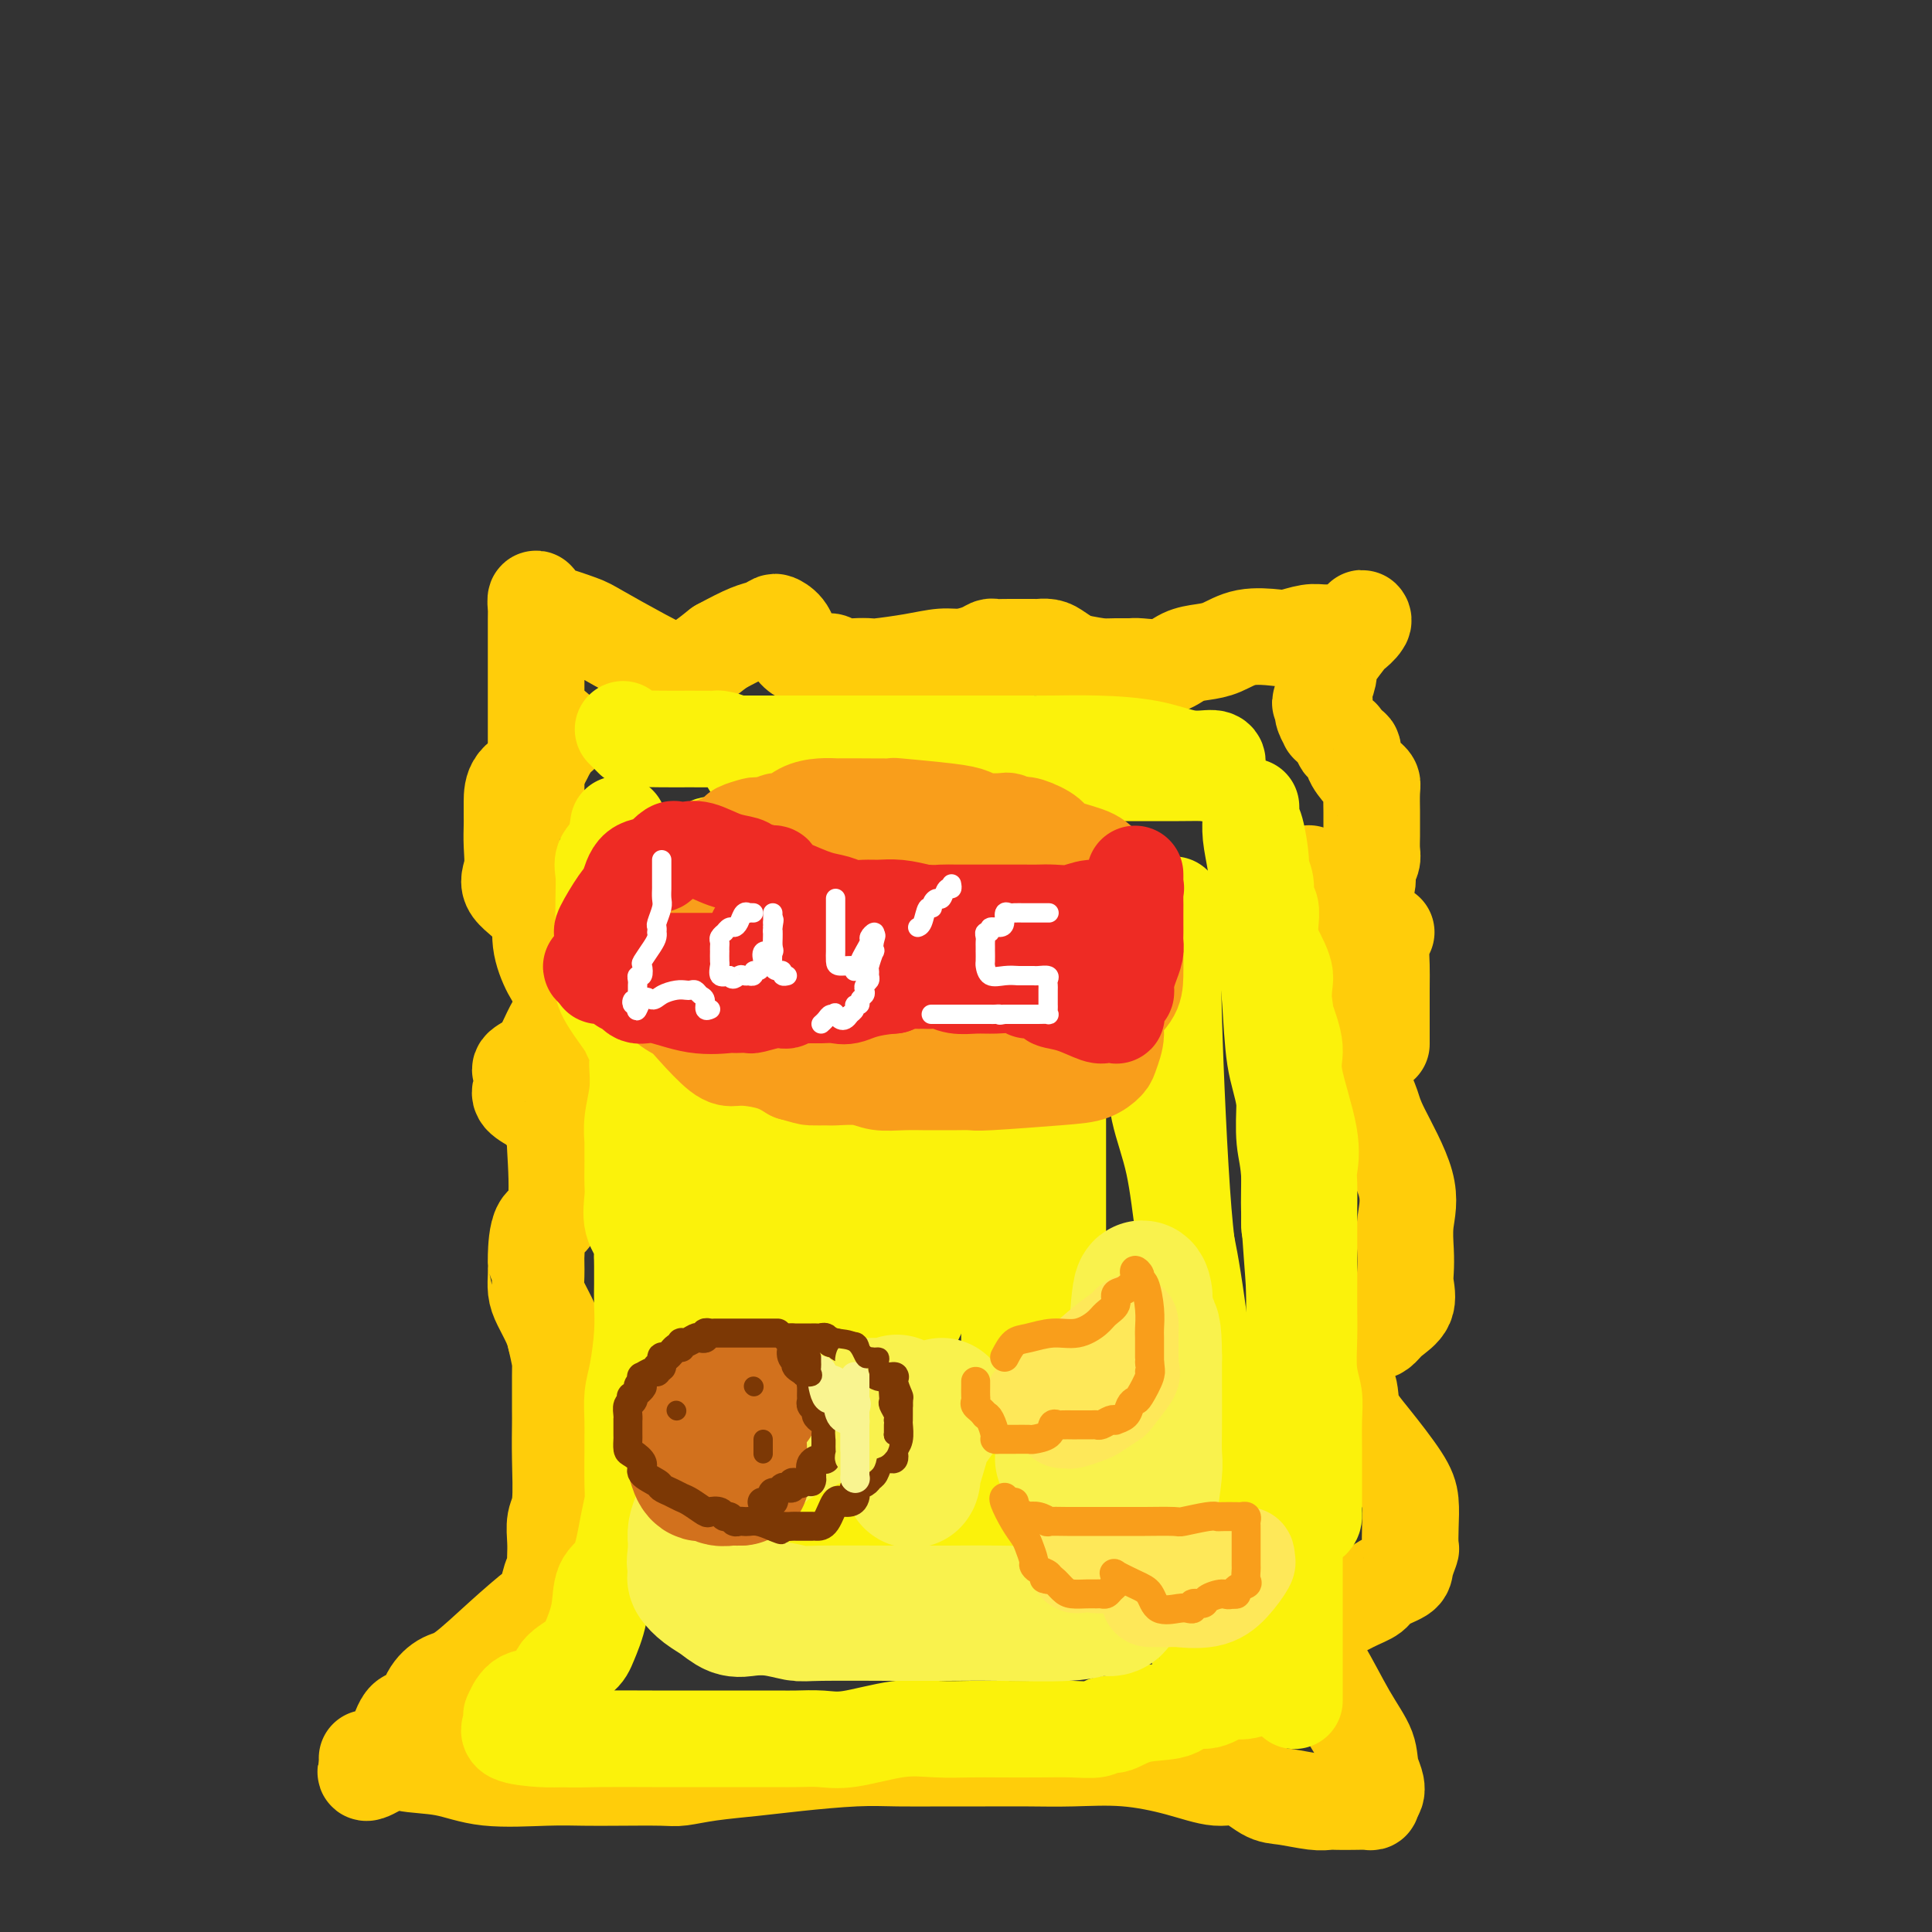 <svg viewBox='0 0 400 400' version='1.1' xmlns='http://www.w3.org/2000/svg' xmlns:xlink='http://www.w3.org/1999/xlink'><rect x="0" y="0" width="400" height="400" fill="#333333" stroke="none"/><g fill='none' stroke='rgb(255,205,10)' stroke-width='20' stroke-linecap='round' stroke-linejoin='round'><path d='M111,165c0.000,-0.330 0.000,-0.660 0,-1c-0.000,-0.340 -0.000,-0.689 0,-1c0.000,-0.311 0.000,-0.585 0,-1c-0.000,-0.415 -0.000,-0.970 0,-2c0.000,-1.030 0.000,-2.536 0,-4c-0.000,-1.464 -0.000,-2.885 0,-5c0.000,-2.115 0.000,-4.923 0,-7c-0.000,-2.077 -0.000,-3.421 0,-5c0.000,-1.579 0.000,-3.391 0,-5c-0.000,-1.609 -0.001,-3.015 0,-4c0.001,-0.985 0.003,-1.549 0,-2c-0.003,-0.451 -0.013,-0.788 0,-1c0.013,-0.212 0.048,-0.299 0,-1c-0.048,-0.701 -0.181,-2.017 0,-2c0.181,0.017 0.675,1.365 1,2c0.325,0.635 0.482,0.557 2,1c1.518,0.443 4.399,1.408 6,2c1.601,0.592 1.922,0.812 4,2c2.078,1.188 5.913,3.343 9,5c3.087,1.657 5.425,2.815 7,3c1.575,0.185 2.385,-0.604 3,-1c0.615,-0.396 1.033,-0.399 2,-1c0.967,-0.601 2.484,-1.801 4,-3'/><path d='M149,134c2.599,-1.407 4.598,-2.426 6,-3c1.402,-0.574 2.207,-0.705 3,-1c0.793,-0.295 1.575,-0.754 2,-1c0.425,-0.246 0.495,-0.277 1,0c0.505,0.277 1.447,0.863 2,2c0.553,1.137 0.717,2.827 2,4c1.283,1.173 3.685,1.831 5,2c1.315,0.169 1.541,-0.150 2,0c0.459,0.150 1.149,0.770 2,1c0.851,0.230 1.862,0.072 3,0c1.138,-0.072 2.404,-0.057 3,0c0.596,0.057 0.523,0.156 2,0c1.477,-0.156 4.504,-0.567 7,-1c2.496,-0.433 4.461,-0.886 6,-1c1.539,-0.114 2.654,0.113 4,0c1.346,-0.113 2.925,-0.566 4,-1c1.075,-0.434 1.645,-0.848 2,-1c0.355,-0.152 0.493,-0.041 1,0c0.507,0.041 1.381,0.013 3,0c1.619,-0.013 3.984,-0.012 5,0c1.016,0.012 0.685,0.034 1,0c0.315,-0.034 1.277,-0.125 2,0c0.723,0.125 1.207,0.464 2,1c0.793,0.536 1.897,1.268 3,2'/><path d='M222,137c3.697,0.691 4.940,0.919 6,1c1.060,0.081 1.938,0.015 3,0c1.062,-0.015 2.307,0.021 3,0c0.693,-0.021 0.835,-0.098 2,0c1.165,0.098 3.355,0.373 5,0c1.645,-0.373 2.745,-1.392 4,-2c1.255,-0.608 2.666,-0.803 4,-1c1.334,-0.197 2.591,-0.396 4,-1c1.409,-0.604 2.971,-1.612 5,-2c2.029,-0.388 4.526,-0.157 6,0c1.474,0.157 1.926,0.240 3,0c1.074,-0.240 2.768,-0.803 4,-1c1.232,-0.197 2.000,-0.029 3,0c1.000,0.029 2.231,-0.082 3,0c0.769,0.082 1.074,0.355 2,0c0.926,-0.355 2.471,-1.339 3,-2c0.529,-0.661 0.040,-1.001 0,-1c-0.040,0.001 0.367,0.343 0,1c-0.367,0.657 -1.509,1.631 -2,2c-0.491,0.369 -0.331,0.134 -1,1c-0.669,0.866 -2.165,2.834 -3,4c-0.835,1.166 -1.007,1.529 -1,2c0.007,0.471 0.194,1.050 0,2c-0.194,0.950 -0.770,2.271 -1,3c-0.230,0.729 -0.115,0.864 0,1'/><path d='M274,144c-1.242,2.510 -0.349,1.283 0,1c0.349,-0.283 0.152,0.376 0,1c-0.152,0.624 -0.261,1.214 0,2c0.261,0.786 0.891,1.769 1,2c0.109,0.231 -0.302,-0.289 0,0c0.302,0.289 1.319,1.389 2,2c0.681,0.611 1.026,0.735 1,1c-0.026,0.265 -0.425,0.673 0,1c0.425,0.327 1.673,0.574 2,1c0.327,0.426 -0.266,1.032 0,2c0.266,0.968 1.392,2.298 2,3c0.608,0.702 0.699,0.775 1,1c0.301,0.225 0.813,0.602 1,1c0.187,0.398 0.050,0.815 0,2c-0.050,1.185 -0.014,3.136 0,4c0.014,0.864 0.005,0.640 0,1c-0.005,0.360 -0.005,1.305 0,2c0.005,0.695 0.015,1.141 0,2c-0.015,0.859 -0.056,2.132 0,3c0.056,0.868 0.207,1.333 0,2c-0.207,0.667 -0.774,1.538 -1,2c-0.226,0.462 -0.112,0.516 0,1c0.112,0.484 0.223,1.400 0,2c-0.223,0.600 -0.778,0.886 -1,1c-0.222,0.114 -0.111,0.057 0,0'/><path d='M115,151c0.483,0.381 0.967,0.761 1,1c0.033,0.239 -0.383,0.335 -1,1c-0.617,0.665 -1.433,1.897 -2,3c-0.567,1.103 -0.884,2.076 -2,3c-1.116,0.924 -3.031,1.800 -4,3c-0.969,1.200 -0.990,2.726 -1,4c-0.010,1.274 -0.008,2.296 0,3c0.008,0.704 0.020,1.089 0,2c-0.020,0.911 -0.074,2.349 0,4c0.074,1.651 0.274,3.516 0,5c-0.274,1.484 -1.023,2.586 0,4c1.023,1.414 3.819,3.141 5,5c1.181,1.859 0.747,3.849 1,6c0.253,2.151 1.193,4.464 2,6c0.807,1.536 1.482,2.297 2,3c0.518,0.703 0.881,1.349 1,2c0.119,0.651 -0.005,1.308 0,2c0.005,0.692 0.139,1.419 0,2c-0.139,0.581 -0.552,1.014 0,2c0.552,0.986 2.068,2.524 3,4c0.932,1.476 1.281,2.891 2,5c0.719,2.109 1.809,4.914 3,7c1.191,2.086 2.483,3.453 3,4c0.517,0.547 0.258,0.273 0,0'/><path d='M120,208c0.293,-0.193 0.585,-0.386 0,0c-0.585,0.386 -2.049,1.350 -3,2c-0.951,0.650 -1.389,0.986 -2,2c-0.611,1.014 -1.393,2.705 -2,4c-0.607,1.295 -1.037,2.195 -2,3c-0.963,0.805 -2.457,1.514 -3,2c-0.543,0.486 -0.135,0.750 0,1c0.135,0.250 -0.004,0.485 0,1c0.004,0.515 0.151,1.308 0,2c-0.151,0.692 -0.601,1.282 0,2c0.601,0.718 2.252,1.564 3,2c0.748,0.436 0.593,0.462 1,1c0.407,0.538 1.377,1.589 2,2c0.623,0.411 0.898,0.183 1,0c0.102,-0.183 0.030,-0.322 0,0c-0.030,0.322 -0.018,1.103 0,2c0.018,0.897 0.043,1.908 0,2c-0.043,0.092 -0.155,-0.736 0,2c0.155,2.736 0.577,9.037 0,12c-0.577,2.963 -2.155,2.589 -3,4c-0.845,1.411 -0.959,4.608 -1,6c-0.041,1.392 -0.009,0.980 0,1c0.009,0.020 -0.005,0.473 0,1c0.005,0.527 0.029,1.127 0,2c-0.029,0.873 -0.111,2.017 0,3c0.111,0.983 0.414,1.803 1,3c0.586,1.197 1.453,2.771 2,4c0.547,1.229 0.773,2.115 1,3'/><path d='M115,277c0.845,3.687 0.958,4.403 1,5c0.042,0.597 0.012,1.073 0,3c-0.012,1.927 -0.007,5.305 0,7c0.007,1.695 0.016,1.706 0,3c-0.016,1.294 -0.057,3.869 0,7c0.057,3.131 0.211,6.818 0,9c-0.211,2.182 -0.788,2.861 -1,4c-0.212,1.139 -0.060,2.740 0,4c0.060,1.260 0.027,2.180 0,3c-0.027,0.820 -0.048,1.540 0,2c0.048,0.460 0.165,0.661 0,1c-0.165,0.339 -0.614,0.816 -1,2c-0.386,1.184 -0.711,3.076 -1,4c-0.289,0.924 -0.543,0.882 -2,2c-1.457,1.118 -4.119,3.397 -7,6c-2.881,2.603 -5.983,5.531 -8,7c-2.017,1.469 -2.949,1.479 -4,2c-1.051,0.521 -2.222,1.554 -3,3c-0.778,1.446 -1.165,3.304 -2,4c-0.835,0.696 -2.120,0.229 -3,1c-0.880,0.771 -1.355,2.781 -2,4c-0.645,1.219 -1.460,1.647 -2,2c-0.540,0.353 -0.804,0.631 -1,1c-0.196,0.369 -0.322,0.830 -1,1c-0.678,0.170 -1.908,0.049 -2,0c-0.092,-0.049 0.954,-0.024 2,0'/><path d='M78,364c-5.101,5.339 -0.355,2.187 2,1c2.355,-1.187 2.319,-0.409 4,0c1.681,0.409 5.077,0.449 8,1c2.923,0.551 5.371,1.611 9,2c3.629,0.389 8.440,0.105 12,0c3.560,-0.105 5.869,-0.031 8,0c2.131,0.031 4.083,0.019 7,0c2.917,-0.019 6.798,-0.046 9,0c2.202,0.046 2.726,0.166 4,0c1.274,-0.166 3.299,-0.619 6,-1c2.701,-0.381 6.078,-0.691 9,-1c2.922,-0.309 5.391,-0.619 9,-1c3.609,-0.381 8.360,-0.834 12,-1c3.640,-0.166 6.170,-0.044 9,0c2.830,0.044 5.960,0.010 9,0c3.040,-0.010 5.990,0.003 9,0c3.010,-0.003 6.079,-0.021 9,0c2.921,0.021 5.693,0.080 9,0c3.307,-0.080 7.147,-0.298 11,0c3.853,0.298 7.718,1.112 11,2c3.282,0.888 5.982,1.849 8,2c2.018,0.151 3.356,-0.510 5,0c1.644,0.510 3.595,2.189 5,3c1.405,0.811 2.266,0.753 4,1c1.734,0.247 4.342,0.798 6,1c1.658,0.202 2.367,0.055 3,0c0.633,-0.055 1.189,-0.017 2,0c0.811,0.017 1.877,0.015 3,0c1.123,-0.015 2.302,-0.042 3,0c0.698,0.042 0.914,0.155 1,0c0.086,-0.155 0.043,-0.577 0,-1'/><path d='M284,372c1.872,-1.060 0.551,-3.210 0,-5c-0.551,-1.790 -0.334,-3.218 -1,-5c-0.666,-1.782 -2.217,-3.917 -4,-7c-1.783,-3.083 -3.798,-7.116 -5,-9c-1.202,-1.884 -1.589,-1.621 -2,-2c-0.411,-0.379 -0.844,-1.401 -1,-2c-0.156,-0.599 -0.036,-0.774 0,-1c0.036,-0.226 -0.014,-0.501 0,-1c0.014,-0.499 0.091,-1.222 0,-2c-0.091,-0.778 -0.350,-1.612 0,-2c0.350,-0.388 1.309,-0.331 3,-1c1.691,-0.669 4.112,-2.065 6,-3c1.888,-0.935 3.242,-1.410 4,-2c0.758,-0.590 0.921,-1.293 2,-2c1.079,-0.707 3.073,-1.416 4,-2c0.927,-0.584 0.785,-1.044 1,-2c0.215,-0.956 0.787,-2.408 1,-3c0.213,-0.592 0.067,-0.324 0,-1c-0.067,-0.676 -0.053,-2.297 0,-4c0.053,-1.703 0.147,-3.489 0,-5c-0.147,-1.511 -0.534,-2.747 -2,-5c-1.466,-2.253 -4.011,-5.525 -6,-8c-1.989,-2.475 -3.422,-4.155 -4,-6c-0.578,-1.845 -0.301,-3.855 -1,-5c-0.699,-1.145 -2.372,-1.426 -3,-2c-0.628,-0.574 -0.209,-1.443 0,-2c0.209,-0.557 0.210,-0.804 0,-1c-0.210,-0.196 -0.631,-0.342 0,-1c0.631,-0.658 2.316,-1.829 4,-3'/><path d='M280,278c1.423,-1.499 2.980,-1.745 4,-2c1.020,-0.255 1.503,-0.518 2,-1c0.497,-0.482 1.009,-1.183 2,-2c0.991,-0.817 2.460,-1.749 3,-3c0.540,-1.251 0.149,-2.821 0,-4c-0.149,-1.179 -0.057,-1.968 0,-3c0.057,-1.032 0.080,-2.309 0,-4c-0.080,-1.691 -0.261,-3.797 0,-6c0.261,-2.203 0.965,-4.504 0,-8c-0.965,-3.496 -3.599,-8.188 -5,-11c-1.401,-2.812 -1.568,-3.746 -2,-5c-0.432,-1.254 -1.127,-2.828 -2,-5c-0.873,-2.172 -1.922,-4.941 -3,-7c-1.078,-2.059 -2.184,-3.408 -3,-5c-0.816,-1.592 -1.343,-3.428 -2,-5c-0.657,-1.572 -1.444,-2.880 -2,-4c-0.556,-1.120 -0.881,-2.053 -1,-3c-0.119,-0.947 -0.032,-1.909 0,-3c0.032,-1.091 0.009,-2.310 0,-4c-0.009,-1.690 -0.002,-3.851 0,-5c0.002,-1.149 0.001,-1.287 0,-2c-0.001,-0.713 -0.000,-2.000 0,-3c0.000,-1.000 0.000,-1.714 0,-2c-0.000,-0.286 -0.000,-0.143 0,0'/><path d='M287,193c-0.423,0.887 -0.845,1.774 -1,3c-0.155,1.226 -0.041,2.793 0,4c0.041,1.207 0.011,2.056 0,5c-0.011,2.944 -0.003,7.984 0,10c0.003,2.016 0.002,1.008 0,0'/></g>
<g fill='none' stroke='rgb(251,242,11)' stroke-width='20' stroke-linecap='round' stroke-linejoin='round'><path d='M129,151c0.846,0.845 1.692,1.691 2,2c0.308,0.309 0.080,0.082 1,0c0.920,-0.082 2.990,-0.020 5,0c2.010,0.020 3.959,-0.002 6,0c2.041,0.002 4.172,0.027 5,0c0.828,-0.027 0.351,-0.105 1,0c0.649,0.105 2.424,0.392 4,2c1.576,1.608 2.952,4.535 4,6c1.048,1.465 1.767,1.466 3,2c1.233,0.534 2.979,1.601 4,2c1.021,0.399 1.316,0.128 2,0c0.684,-0.128 1.758,-0.115 3,0c1.242,0.115 2.652,0.332 4,0c1.348,-0.332 2.634,-1.213 4,-2c1.366,-0.787 2.811,-1.479 4,-2c1.189,-0.521 2.123,-0.872 3,-1c0.877,-0.128 1.699,-0.034 2,0c0.301,0.034 0.081,0.009 1,0c0.919,-0.009 2.977,-0.003 4,0c1.023,0.003 1.012,0.001 1,0'/><path d='M192,160c4.829,-0.774 2.900,-0.207 3,0c0.100,0.207 2.229,0.056 4,0c1.771,-0.056 3.182,-0.015 6,0c2.818,0.015 7.041,0.004 9,0c1.959,-0.004 1.653,-0.001 3,0c1.347,0.001 4.347,0.000 6,0c1.653,-0.000 1.960,-0.000 3,0c1.040,0.000 2.815,-0.000 4,0c1.185,0.000 1.781,0.001 3,0c1.219,-0.001 3.061,-0.003 5,0c1.939,0.003 3.973,0.012 6,0c2.027,-0.012 4.045,-0.046 5,0c0.955,0.046 0.845,0.172 1,0c0.155,-0.172 0.574,-0.641 1,-1c0.426,-0.359 0.859,-0.608 1,-1c0.141,-0.392 -0.009,-0.928 -1,-1c-0.991,-0.072 -2.823,0.321 -5,0c-2.177,-0.321 -4.701,-1.354 -8,-2c-3.299,-0.646 -7.374,-0.905 -11,-1c-3.626,-0.095 -6.803,-0.025 -9,0c-2.197,0.025 -3.414,0.007 -5,0c-1.586,-0.007 -3.541,-0.002 -5,0c-1.459,0.002 -2.422,0.000 -4,0c-1.578,-0.000 -3.771,-0.000 -6,0c-2.229,0.000 -4.494,0.000 -8,0c-3.506,-0.000 -8.253,-0.000 -13,0'/><path d='M177,154c-10.376,0.000 -11.317,0.000 -14,0c-2.683,0.000 -7.107,0.000 -9,0c-1.893,0.000 -1.255,0.000 -1,0c0.255,0.000 0.128,0.000 0,0'/><path d='M128,171c-0.014,0.102 -0.028,0.204 0,0c0.028,-0.204 0.099,-0.713 0,0c-0.099,0.713 -0.366,2.647 -1,4c-0.634,1.353 -1.633,2.126 -2,3c-0.367,0.874 -0.101,1.849 0,3c0.101,1.151 0.037,2.479 0,5c-0.037,2.521 -0.045,6.236 0,9c0.045,2.764 0.144,4.576 0,6c-0.144,1.424 -0.532,2.462 0,4c0.532,1.538 1.985,3.578 3,5c1.015,1.422 1.592,2.225 2,3c0.408,0.775 0.645,1.522 1,2c0.355,0.478 0.827,0.689 1,1c0.173,0.311 0.047,0.724 0,1c-0.047,0.276 -0.016,0.414 0,1c0.016,0.586 0.018,1.618 0,2c-0.018,0.382 -0.058,0.114 0,1c0.058,0.886 0.212,2.927 0,5c-0.212,2.073 -0.789,4.177 -1,6c-0.211,1.823 -0.057,3.364 0,4c0.057,0.636 0.015,0.368 0,1c-0.015,0.632 -0.004,2.165 0,3c0.004,0.835 0.002,0.973 0,1c-0.002,0.027 -0.002,-0.058 0,0c0.002,0.058 0.008,0.259 0,1c-0.008,0.741 -0.030,2.022 0,3c0.030,0.978 0.111,1.654 0,3c-0.111,1.346 -0.415,3.362 0,5c0.415,1.638 1.547,2.896 2,4c0.453,1.104 0.226,2.052 0,3'/><path d='M133,260c0.155,7.025 0.042,2.588 0,1c-0.042,-1.588 -0.014,-0.326 0,1c0.014,1.326 0.014,2.716 0,4c-0.014,1.284 -0.042,2.461 0,4c0.042,1.539 0.155,3.441 0,6c-0.155,2.559 -0.577,5.774 -1,8c-0.423,2.226 -0.845,3.463 -1,5c-0.155,1.537 -0.041,3.373 0,5c0.041,1.627 0.008,3.046 0,4c-0.008,0.954 0.007,1.442 0,3c-0.007,1.558 -0.037,4.186 0,6c0.037,1.814 0.141,2.815 0,4c-0.141,1.185 -0.528,2.555 -1,5c-0.472,2.445 -1.030,5.967 -2,8c-0.970,2.033 -2.351,2.578 -3,4c-0.649,1.422 -0.564,3.721 -1,6c-0.436,2.279 -1.393,4.537 -2,6c-0.607,1.463 -0.866,2.130 -2,3c-1.134,0.870 -3.145,1.943 -4,3c-0.855,1.057 -0.555,2.096 -1,3c-0.445,0.904 -1.636,1.671 -3,2c-1.364,0.329 -2.900,0.220 -4,1c-1.100,0.780 -1.764,2.450 -2,3c-0.236,0.550 -0.044,-0.021 0,0c0.044,0.021 -0.060,0.633 0,1c0.060,0.367 0.284,0.490 0,1c-0.284,0.510 -1.076,1.406 0,2c1.076,0.594 4.022,0.884 6,1c1.978,0.116 2.989,0.058 4,0'/><path d='M116,360c2.837,0.155 4.930,0.041 8,0c3.070,-0.041 7.117,-0.011 11,0c3.883,0.011 7.602,0.002 11,0c3.398,-0.002 6.476,0.001 9,0c2.524,-0.001 4.493,-0.008 6,0c1.507,0.008 2.550,0.030 4,0c1.450,-0.030 3.307,-0.113 5,0c1.693,0.113 3.222,0.423 6,0c2.778,-0.423 6.803,-1.577 10,-2c3.197,-0.423 5.564,-0.114 8,0c2.436,0.114 4.939,0.032 7,0c2.061,-0.032 3.679,-0.013 6,0c2.321,0.013 5.344,0.019 8,0c2.656,-0.019 4.945,-0.065 7,0c2.055,0.065 3.878,0.240 5,0c1.122,-0.240 1.545,-0.896 2,-1c0.455,-0.104 0.942,0.342 2,0c1.058,-0.342 2.685,-1.472 5,-2c2.315,-0.528 5.316,-0.453 7,-1c1.684,-0.547 2.049,-1.715 3,-2c0.951,-0.285 2.487,0.313 4,0c1.513,-0.313 3.004,-1.536 4,-2c0.996,-0.464 1.496,-0.168 2,0c0.504,0.168 1.011,0.210 2,0c0.989,-0.210 2.461,-0.671 3,-1c0.539,-0.329 0.144,-0.525 0,-1c-0.144,-0.475 -0.039,-1.231 0,-2c0.039,-0.769 0.010,-1.553 0,-2c-0.010,-0.447 -0.003,-0.556 0,-2c0.003,-1.444 0.001,-4.222 0,-7'/><path d='M261,335c0.000,-2.890 0.001,-3.117 0,-3c-0.001,0.117 -0.005,0.576 0,-1c0.005,-1.576 0.019,-5.189 0,-7c-0.019,-1.811 -0.071,-1.820 0,-2c0.071,-0.180 0.264,-0.531 0,-1c-0.264,-0.469 -0.985,-1.057 0,-2c0.985,-0.943 3.675,-2.240 5,-3c1.325,-0.760 1.283,-0.982 2,-1c0.717,-0.018 2.192,0.170 3,0c0.808,-0.170 0.949,-0.697 1,-1c0.051,-0.303 0.014,-0.383 0,-1c-0.014,-0.617 -0.004,-1.772 0,-2c0.004,-0.228 0.001,0.470 0,0c-0.001,-0.470 0.001,-2.109 0,-4c-0.001,-1.891 -0.004,-4.033 0,-5c0.004,-0.967 0.015,-0.760 0,-2c-0.015,-1.240 -0.057,-3.927 0,-6c0.057,-2.073 0.211,-3.531 0,-5c-0.211,-1.469 -0.789,-2.950 -1,-5c-0.211,-2.050 -0.057,-4.668 0,-7c0.057,-2.332 0.015,-4.379 0,-6c-0.015,-1.621 -0.005,-2.816 0,-5c0.005,-2.184 0.004,-5.357 0,-8c-0.004,-2.643 -0.013,-4.755 0,-7c0.013,-2.245 0.047,-4.621 0,-6c-0.047,-1.379 -0.176,-1.759 0,-3c0.176,-1.241 0.655,-3.343 0,-7c-0.655,-3.657 -2.446,-8.869 -3,-12c-0.554,-3.131 0.127,-4.180 0,-6c-0.127,-1.820 -1.064,-4.410 -2,-7'/><path d='M266,210c-0.668,-5.415 0.162,-6.452 0,-8c-0.162,-1.548 -1.315,-3.607 -2,-5c-0.685,-1.393 -0.900,-2.119 -1,-3c-0.100,-0.881 -0.083,-1.917 0,-3c0.083,-1.083 0.233,-2.211 0,-3c-0.233,-0.789 -0.850,-1.237 -1,-2c-0.150,-0.763 0.166,-1.840 0,-3c-0.166,-1.160 -0.815,-2.403 -1,-3c-0.185,-0.597 0.094,-0.547 0,-2c-0.094,-1.453 -0.561,-4.409 -1,-6c-0.439,-1.591 -0.851,-1.817 -1,-2c-0.149,-0.183 -0.037,-0.323 0,-1c0.037,-0.677 -0.001,-1.890 0,-2c0.001,-0.110 0.042,0.883 0,2c-0.042,1.117 -0.166,2.357 0,4c0.166,1.643 0.621,3.687 1,6c0.379,2.313 0.682,4.894 1,8c0.318,3.106 0.649,6.737 1,10c0.351,3.263 0.720,6.159 1,10c0.280,3.841 0.471,8.627 1,12c0.529,3.373 1.396,5.333 2,9c0.604,3.667 0.947,9.039 1,13c0.053,3.961 -0.182,6.509 0,11c0.182,4.491 0.781,10.925 1,15c0.219,4.075 0.059,5.789 0,8c-0.059,2.211 -0.017,4.917 0,7c0.017,2.083 0.008,3.541 0,5'/><path d='M268,287c0.155,7.878 0.041,4.572 0,4c-0.041,-0.572 -0.011,1.591 0,4c0.011,2.409 0.003,5.064 0,7c-0.003,1.936 -0.001,3.152 0,4c0.001,0.848 0.000,1.327 0,3c-0.000,1.673 -0.000,4.540 0,6c0.000,1.460 0.000,1.512 0,3c-0.000,1.488 -0.000,4.412 0,6c0.000,1.588 0.000,1.840 0,3c-0.000,1.160 -0.000,3.228 0,5c0.000,1.772 0.000,3.249 0,6c-0.000,2.751 -0.000,6.777 0,9c0.000,2.223 0.000,2.645 0,3c-0.000,0.355 -0.000,0.644 0,1c0.000,0.356 0.000,0.778 0,1c-0.000,0.222 -0.000,0.245 0,-1c0.000,-1.245 0.000,-3.757 0,-5c-0.000,-1.243 -0.000,-1.217 0,-3c0.000,-1.783 0.000,-5.373 0,-7c-0.000,-1.627 -0.000,-1.289 0,-2c0.000,-0.711 0.000,-2.470 0,-4c-0.000,-1.530 -0.000,-2.830 0,-5c0.000,-2.170 0.000,-5.209 0,-7c-0.000,-1.791 -0.000,-2.335 0,-4c0.000,-1.665 0.000,-4.452 0,-8c-0.000,-3.548 -0.000,-7.858 0,-12c0.000,-4.142 0.000,-8.115 0,-11c-0.000,-2.885 -0.000,-4.681 0,-8c0.000,-3.319 0.000,-8.159 0,-13'/><path d='M268,262c-0.243,-14.921 -0.850,-8.222 -1,-8c-0.150,0.222 0.156,-6.033 0,-10c-0.156,-3.967 -0.774,-5.647 -1,-8c-0.226,-2.353 -0.061,-5.380 0,-8c0.061,-2.620 0.016,-4.832 0,-6c-0.016,-1.168 -0.004,-1.293 0,-3c0.004,-1.707 0.001,-4.998 0,-7c-0.001,-2.002 -0.000,-2.715 0,-3c0.000,-0.285 0.000,-0.143 0,0'/><path d='M234,186c0.445,0.385 0.890,0.769 1,1c0.110,0.231 -0.115,0.308 0,2c0.115,1.692 0.570,5.000 1,7c0.430,2.000 0.837,2.691 1,4c0.163,1.309 0.083,3.234 0,5c-0.083,1.766 -0.170,3.371 0,5c0.170,1.629 0.598,3.282 1,5c0.402,1.718 0.778,3.503 1,6c0.222,2.497 0.291,5.708 1,9c0.709,3.292 2.057,6.664 3,11c0.943,4.336 1.482,9.634 2,13c0.518,3.366 1.014,4.799 2,11c0.986,6.201 2.460,17.171 3,25c0.540,7.829 0.145,12.517 0,16c-0.145,3.483 -0.039,5.761 0,7c0.039,1.239 0.010,1.439 0,3c-0.010,1.561 -0.003,4.484 0,8c0.003,3.516 0.002,7.625 0,10c-0.002,2.375 -0.003,3.015 0,4c0.003,0.985 0.011,2.313 0,3c-0.011,0.687 -0.042,0.731 0,1c0.042,0.269 0.156,0.763 0,1c-0.156,0.237 -0.580,0.218 -1,0c-0.420,-0.218 -0.834,-0.634 -1,-2c-0.166,-1.366 -0.083,-3.683 0,-6'/><path d='M248,335c-0.560,-0.755 -0.959,0.356 -1,-11c-0.041,-11.356 0.276,-35.181 0,-48c-0.276,-12.819 -1.146,-14.634 -2,-25c-0.854,-10.366 -1.693,-29.284 -2,-40c-0.307,-10.716 -0.083,-13.231 0,-16c0.083,-2.769 0.024,-5.791 0,-7c-0.024,-1.209 -0.012,-0.604 0,0'/><path d='M222,180c0.235,0.126 0.469,0.252 0,3c-0.469,2.748 -1.642,8.117 -2,10c-0.358,1.883 0.100,0.279 0,1c-0.100,0.721 -0.759,3.768 -1,7c-0.241,3.232 -0.065,6.648 0,8c0.065,1.352 0.017,0.639 0,2c-0.017,1.361 -0.005,4.797 0,8c0.005,3.203 0.001,6.174 0,9c-0.001,2.826 -0.001,5.507 0,8c0.001,2.493 0.001,4.799 0,9c-0.001,4.201 -0.003,10.299 0,14c0.003,3.701 0.011,5.007 0,8c-0.011,2.993 -0.042,7.674 0,10c0.042,2.326 0.157,2.298 0,8c-0.157,5.702 -0.586,17.136 -1,23c-0.414,5.864 -0.814,6.159 -1,7c-0.186,0.841 -0.159,2.228 0,4c0.159,1.772 0.450,3.930 0,5c-0.450,1.070 -1.641,1.054 -2,2c-0.359,0.946 0.114,2.856 0,4c-0.114,1.144 -0.814,1.523 -1,2c-0.186,0.477 0.142,1.051 0,1c-0.142,-0.051 -0.755,-0.729 -1,-1c-0.245,-0.271 -0.123,-0.136 0,0'/><path d='M164,194c0.028,-0.423 0.056,-0.845 0,-1c-0.056,-0.155 -0.194,-0.041 1,0c1.194,0.041 3.722,0.011 6,0c2.278,-0.011 4.307,-0.003 6,0c1.693,0.003 3.051,0.001 5,0c1.949,-0.001 4.488,0.000 6,0c1.512,-0.000 1.998,-0.001 2,0c0.002,0.001 -0.480,0.004 -1,0c-0.520,-0.004 -1.080,-0.016 -3,0c-1.920,0.016 -5.201,0.061 -8,0c-2.799,-0.061 -5.117,-0.226 -6,0c-0.883,0.226 -0.330,0.845 1,1c1.330,0.155 3.439,-0.154 5,0c1.561,0.154 2.574,0.772 4,1c1.426,0.228 3.265,0.065 4,0c0.735,-0.065 0.368,-0.033 0,0'/><path d='M186,195c2.333,0.333 1.167,0.167 0,0'/><path d='M153,223c-0.141,0.340 -0.281,0.679 0,1c0.281,0.321 0.984,0.622 1,1c0.016,0.378 -0.653,0.833 1,1c1.653,0.167 5.629,0.046 11,0c5.371,-0.046 12.137,-0.017 18,0c5.863,0.017 10.823,0.022 15,0c4.177,-0.022 7.571,-0.071 9,0c1.429,0.071 0.893,0.260 1,0c0.107,-0.260 0.855,-0.971 0,-2c-0.855,-1.029 -3.315,-2.377 -4,-3c-0.685,-0.623 0.405,-0.520 -1,-1c-1.405,-0.480 -5.305,-1.544 -9,-3c-3.695,-1.456 -7.186,-3.306 -11,-5c-3.814,-1.694 -7.950,-3.234 -10,-4c-2.050,-0.766 -2.014,-0.758 -2,-1c0.014,-0.242 0.005,-0.735 0,-1c-0.005,-0.265 -0.005,-0.301 0,-1c0.005,-0.699 0.016,-2.059 0,-3c-0.016,-0.941 -0.059,-1.463 1,-3c1.059,-1.537 3.220,-4.089 4,-5c0.780,-0.911 0.179,-0.181 0,-1c-0.179,-0.819 0.065,-3.188 0,-4c-0.065,-0.812 -0.439,-0.066 -1,0c-0.561,0.066 -1.308,-0.548 -2,0c-0.692,0.548 -1.329,2.257 -3,4c-1.671,1.743 -4.376,3.519 -7,6c-2.624,2.481 -5.168,5.668 -7,9c-1.832,3.332 -2.952,6.809 -4,10c-1.048,3.191 -2.024,6.095 -3,9'/><path d='M150,227c-1.309,4.650 -1.083,6.774 -1,10c0.083,3.226 0.023,7.555 0,12c-0.023,4.445 -0.007,9.005 1,14c1.007,4.995 3.006,10.423 4,16c0.994,5.577 0.982,11.301 1,16c0.018,4.699 0.065,8.372 0,12c-0.065,3.628 -0.242,7.211 0,9c0.242,1.789 0.905,1.785 1,2c0.095,0.215 -0.377,0.649 0,1c0.377,0.351 1.602,0.620 2,1c0.398,0.380 -0.030,0.871 2,0c2.030,-0.871 6.518,-3.105 9,-5c2.482,-1.895 2.957,-3.451 4,-5c1.043,-1.549 2.655,-3.092 5,-7c2.345,-3.908 5.423,-10.183 7,-16c1.577,-5.817 1.654,-11.177 2,-16c0.346,-4.823 0.961,-9.107 1,-17c0.039,-7.893 -0.499,-19.393 -2,-26c-1.501,-6.607 -3.965,-8.322 -6,-11c-2.035,-2.678 -3.641,-6.320 -4,-8c-0.359,-1.680 0.529,-1.397 0,-1c-0.529,0.397 -2.475,0.908 -3,1c-0.525,0.092 0.371,-0.234 0,1c-0.371,1.234 -2.009,4.029 -3,9c-0.991,4.971 -1.333,12.116 -2,16c-0.667,3.884 -1.658,4.505 -2,8c-0.342,3.495 -0.037,9.865 0,15c0.037,5.135 -0.196,9.036 0,12c0.196,2.964 0.822,4.990 2,7c1.178,2.010 2.908,4.003 4,5c1.092,0.997 1.546,0.999 2,1'/><path d='M174,283c2.243,2.246 3.852,1.360 6,0c2.148,-1.360 4.837,-3.194 7,-6c2.163,-2.806 3.802,-6.585 5,-11c1.198,-4.415 1.955,-9.465 2,-15c0.045,-5.535 -0.621,-11.556 -2,-17c-1.379,-5.444 -3.470,-10.310 -6,-15c-2.530,-4.690 -5.498,-9.204 -8,-13c-2.502,-3.796 -4.537,-6.873 -6,-9c-1.463,-2.127 -2.354,-3.303 -3,-4c-0.646,-0.697 -1.049,-0.916 -1,-1c0.049,-0.084 0.549,-0.034 0,0c-0.549,0.034 -2.148,0.051 -3,0c-0.852,-0.051 -0.959,-0.171 -1,0c-0.041,0.171 -0.017,0.634 0,1c0.017,0.366 0.026,0.635 0,1c-0.026,0.365 -0.088,0.826 0,1c0.088,0.174 0.325,0.061 1,0c0.675,-0.061 1.789,-0.069 3,0c1.211,0.069 2.521,0.216 5,0c2.479,-0.216 6.127,-0.794 9,-2c2.873,-1.206 4.970,-3.040 7,-4c2.030,-0.960 3.991,-1.047 5,-1c1.009,0.047 1.064,0.229 1,0c-0.064,-0.229 -0.248,-0.869 0,-1c0.248,-0.131 0.928,0.248 1,0c0.072,-0.248 -0.464,-1.124 -1,-2'/><path d='M195,185c1.997,-1.261 0.491,-0.415 -3,-1c-3.491,-0.585 -8.967,-2.603 -14,-4c-5.033,-1.397 -9.622,-2.174 -15,-3c-5.378,-0.826 -11.546,-1.701 -14,-2c-2.454,-0.299 -1.193,-0.021 -1,0c0.193,0.021 -0.681,-0.214 -1,0c-0.319,0.214 -0.084,0.878 0,2c0.084,1.122 0.017,2.700 0,3c-0.017,0.300 0.018,-0.680 0,0c-0.018,0.680 -0.088,3.021 0,4c0.088,0.979 0.335,0.596 1,1c0.665,0.404 1.747,1.595 3,3c1.253,1.405 2.675,3.024 4,5c1.325,1.976 2.551,4.308 3,6c0.449,1.692 0.120,2.744 0,4c-0.120,1.256 -0.032,2.718 0,6c0.032,3.282 0.008,8.386 0,11c-0.008,2.614 -0.000,2.740 0,8c0.000,5.260 -0.006,15.656 0,20c0.006,4.344 0.026,2.637 0,4c-0.026,1.363 -0.098,5.797 0,8c0.098,2.203 0.366,2.173 2,0c1.634,-2.173 4.634,-6.491 6,-9c1.366,-2.509 1.098,-3.209 2,-6c0.902,-2.791 2.974,-7.675 5,-13c2.026,-5.325 4.008,-11.093 6,-16c1.992,-4.907 3.996,-8.954 6,-13'/><path d='M185,203c3.618,-9.364 3.165,-8.776 4,-10c0.835,-1.224 2.960,-4.262 4,-6c1.040,-1.738 0.997,-2.176 1,-2c0.003,0.176 0.053,0.965 0,2c-0.053,1.035 -0.210,2.314 0,4c0.210,1.686 0.789,3.779 1,5c0.211,1.221 0.056,1.572 0,4c-0.056,2.428 -0.014,6.934 0,9c0.014,2.066 0.000,1.692 0,1c-0.000,-0.692 0.012,-1.703 0,-3c-0.012,-1.297 -0.050,-2.879 0,-5c0.050,-2.121 0.187,-4.779 -1,-8c-1.187,-3.221 -3.697,-7.005 -6,-10c-2.303,-2.995 -4.400,-5.202 -8,-7c-3.600,-1.798 -8.705,-3.186 -12,-4c-3.295,-0.814 -4.782,-1.053 -7,0c-2.218,1.053 -5.169,3.398 -8,7c-2.831,3.602 -5.544,8.462 -8,13c-2.456,4.538 -4.656,8.753 -6,13c-1.344,4.247 -1.831,8.527 -2,13c-0.169,4.473 -0.020,9.138 0,13c0.020,3.862 -0.087,6.922 0,10c0.087,3.078 0.370,6.175 1,9c0.630,2.825 1.609,5.379 3,9c1.391,3.621 3.196,8.311 5,13'/><path d='M146,273c1.676,6.396 1.366,6.887 2,8c0.634,1.113 2.212,2.848 3,5c0.788,2.152 0.786,4.722 1,6c0.214,1.278 0.645,1.263 1,2c0.355,0.737 0.635,2.225 1,4c0.365,1.775 0.816,3.835 1,5c0.184,1.165 0.102,1.434 0,2c-0.102,0.566 -0.224,1.431 0,2c0.224,0.569 0.793,0.844 0,2c-0.793,1.156 -2.947,3.193 -5,5c-2.053,1.807 -4.004,3.383 -6,5c-1.996,1.617 -4.036,3.274 -5,4c-0.964,0.726 -0.853,0.520 -1,1c-0.147,0.480 -0.553,1.645 0,2c0.553,0.355 2.066,-0.099 5,0c2.934,0.099 7.291,0.752 12,1c4.709,0.248 9.771,0.092 15,0c5.229,-0.092 10.626,-0.119 15,0c4.374,0.119 7.724,0.382 11,0c3.276,-0.382 6.479,-1.411 8,-2c1.521,-0.589 1.361,-0.738 2,-1c0.639,-0.262 2.078,-0.636 3,-1c0.922,-0.364 1.329,-0.719 2,-1c0.671,-0.281 1.608,-0.489 2,-1c0.392,-0.511 0.240,-1.325 1,-2c0.760,-0.675 2.430,-1.212 3,-3c0.570,-1.788 0.038,-4.828 0,-6c-0.038,-1.172 0.418,-0.478 0,-7c-0.418,-6.522 -1.709,-20.261 -3,-34'/><path d='M214,269c-0.812,-11.302 -1.342,-16.058 -2,-24c-0.658,-7.942 -1.444,-19.070 -2,-26c-0.556,-6.930 -0.881,-9.663 -1,-11c-0.119,-1.337 -0.032,-1.278 0,-1c0.032,0.278 0.009,0.774 0,1c-0.009,0.226 -0.002,0.183 0,3c0.002,2.817 0.001,8.494 0,10c-0.001,1.506 -0.000,-1.159 0,11c0.000,12.159 -0.000,39.142 0,50c0.000,10.858 0.000,5.592 0,4c-0.000,-1.592 -0.001,0.489 0,1c0.001,0.511 0.002,-0.548 0,-2c-0.002,-1.452 -0.009,-3.297 0,-7c0.009,-3.703 0.032,-9.262 0,-15c-0.032,-5.738 -0.120,-11.653 0,-18c0.120,-6.347 0.449,-13.126 0,-20c-0.449,-6.874 -1.677,-13.842 -2,-17c-0.323,-3.158 0.259,-2.504 0,-3c-0.259,-0.496 -1.360,-2.142 -2,-1c-0.640,1.142 -0.820,5.071 -1,9'/><path d='M204,213c-1.766,4.329 -4.680,11.153 -6,14c-1.320,2.847 -1.047,1.718 -3,7c-1.953,5.282 -6.134,16.974 -8,24c-1.866,7.026 -1.417,9.386 -2,13c-0.583,3.614 -2.198,8.482 -3,12c-0.802,3.518 -0.792,5.685 -1,8c-0.208,2.315 -0.633,4.776 -1,6c-0.367,1.224 -0.675,1.211 -1,2c-0.325,0.789 -0.665,2.381 -2,3c-1.335,0.619 -3.663,0.265 -6,1c-2.337,0.735 -4.683,2.560 -7,4c-2.317,1.440 -4.607,2.494 -7,3c-2.393,0.506 -4.890,0.463 -6,1c-1.110,0.537 -0.833,1.654 -1,2c-0.167,0.346 -0.777,-0.078 -1,0c-0.223,0.078 -0.060,0.657 0,1c0.060,0.343 0.016,0.449 0,1c-0.016,0.551 -0.004,1.546 0,2c0.004,0.454 -0.000,0.366 0,1c0.000,0.634 0.005,1.989 0,3c-0.005,1.011 -0.019,1.678 0,2c0.019,0.322 0.069,0.300 0,1c-0.069,0.700 -0.259,2.121 0,3c0.259,0.879 0.967,1.216 2,2c1.033,0.784 2.390,2.015 4,3c1.610,0.985 3.471,1.725 5,2c1.529,0.275 2.725,0.085 6,0c3.275,-0.085 8.631,-0.064 11,0c2.369,0.064 1.753,0.171 3,0c1.247,-0.171 4.356,-0.620 6,-1c1.644,-0.380 1.822,-0.690 2,-1'/><path d='M188,332c6.281,-0.703 5.485,-2.459 6,-4c0.515,-1.541 2.343,-2.866 5,-4c2.657,-1.134 6.144,-2.076 8,-4c1.856,-1.924 2.080,-4.831 3,-7c0.920,-2.169 2.535,-3.602 3,-6c0.465,-2.398 -0.220,-5.763 0,-10c0.220,-4.237 1.345,-9.345 0,-16c-1.345,-6.655 -5.159,-14.855 -8,-21c-2.841,-6.145 -4.710,-10.235 -8,-15c-3.290,-4.765 -8.001,-10.206 -10,-13c-1.999,-2.794 -1.285,-2.941 -1,-3c0.285,-0.059 0.143,-0.029 0,0'/><path d='M184,232c-1.041,1.999 -2.083,3.997 -3,5c-0.917,1.003 -1.710,1.010 -3,4c-1.290,2.990 -3.078,8.962 -4,13c-0.922,4.038 -0.979,6.144 -1,8c-0.021,1.856 -0.006,3.464 0,5c0.006,1.536 0.001,2.999 0,4c-0.001,1.001 -0.000,1.539 0,2c0.000,0.461 0.000,0.846 0,1c-0.000,0.154 -0.000,0.077 0,0'/><path d='M173,275c0.000,0.000 0.100,0.100 0.1,0.1'/></g>
<g fill='none' stroke='rgb(249,158,27)' stroke-width='20' stroke-linecap='round' stroke-linejoin='round'><path d='M171,171c-0.520,-0.001 -1.040,-0.001 -2,0c-0.960,0.001 -2.359,0.004 -3,0c-0.641,-0.004 -0.522,-0.013 -2,0c-1.478,0.013 -4.553,0.049 -6,0c-1.447,-0.049 -1.266,-0.184 -2,0c-0.734,0.184 -2.383,0.686 -3,1c-0.617,0.314 -0.200,0.439 -1,1c-0.800,0.561 -2.815,1.557 -4,2c-1.185,0.443 -1.539,0.332 -2,1c-0.461,0.668 -1.027,2.116 -2,3c-0.973,0.884 -2.352,1.204 -3,2c-0.648,0.796 -0.566,2.067 -1,3c-0.434,0.933 -1.384,1.529 -2,2c-0.616,0.471 -0.897,0.817 -1,2c-0.103,1.183 -0.028,3.203 0,4c0.028,0.797 0.007,0.373 0,1c-0.007,0.627 -0.002,2.306 0,3c0.002,0.694 0.002,0.402 0,1c-0.002,0.598 -0.005,2.085 0,3c0.005,0.915 0.019,1.257 0,2c-0.019,0.743 -0.069,1.888 0,3c0.069,1.112 0.259,2.193 1,3c0.741,0.807 2.034,1.340 3,2c0.966,0.660 1.605,1.447 3,3c1.395,1.553 3.545,3.872 5,5c1.455,1.128 2.215,1.065 3,1c0.785,-0.065 1.596,-0.133 3,0c1.404,0.133 3.401,0.467 5,1c1.599,0.533 2.799,1.267 4,2'/><path d='M164,222c3.059,0.846 3.205,0.963 4,1c0.795,0.037 2.237,-0.004 3,0c0.763,0.004 0.845,0.054 2,0c1.155,-0.054 3.383,-0.211 5,0c1.617,0.211 2.623,0.789 4,1c1.377,0.211 3.126,0.056 5,0c1.874,-0.056 3.874,-0.014 5,0c1.126,0.014 1.378,0.001 2,0c0.622,-0.001 1.615,0.012 3,0c1.385,-0.012 3.163,-0.048 4,0c0.837,0.048 0.735,0.180 4,0c3.265,-0.180 9.899,-0.673 14,-1c4.101,-0.327 5.671,-0.488 7,-1c1.329,-0.512 2.419,-1.375 3,-2c0.581,-0.625 0.653,-1.012 1,-2c0.347,-0.988 0.969,-2.578 1,-4c0.031,-1.422 -0.527,-2.675 0,-4c0.527,-1.325 2.141,-2.723 3,-4c0.859,-1.277 0.962,-2.434 1,-4c0.038,-1.566 0.011,-3.542 0,-5c-0.011,-1.458 -0.005,-2.397 0,-3c0.005,-0.603 0.010,-0.872 0,-2c-0.010,-1.128 -0.035,-3.117 0,-4c0.035,-0.883 0.128,-0.659 -1,-2c-1.128,-1.341 -3.478,-4.248 -5,-6c-1.522,-1.752 -2.214,-2.351 -4,-3c-1.786,-0.649 -4.664,-1.349 -6,-2c-1.336,-0.651 -1.129,-1.252 -2,-2c-0.871,-0.748 -2.820,-1.642 -4,-2c-1.180,-0.358 -1.590,-0.179 -2,0'/><path d='M211,171c-2.641,-1.168 -2.244,-1.087 -3,-1c-0.756,0.087 -2.665,0.181 -4,0c-1.335,-0.181 -2.096,-0.637 -3,-1c-0.904,-0.363 -1.949,-0.633 -5,-1c-3.051,-0.367 -8.107,-0.830 -10,-1c-1.893,-0.170 -0.624,-0.045 -2,0c-1.376,0.045 -5.396,0.012 -7,0c-1.604,-0.012 -0.792,-0.001 -1,0c-0.208,0.001 -1.435,-0.006 -2,0c-0.565,0.006 -0.468,0.025 -1,0c-0.532,-0.025 -1.692,-0.093 -3,0c-1.308,0.093 -2.764,0.348 -4,1c-1.236,0.652 -2.251,1.700 -3,2c-0.749,0.300 -1.232,-0.150 -2,0c-0.768,0.150 -1.820,0.898 -3,2c-1.180,1.102 -2.488,2.556 -3,3c-0.512,0.444 -0.228,-0.123 0,0c0.228,0.123 0.401,0.935 0,2c-0.401,1.065 -1.376,2.383 -2,3c-0.624,0.617 -0.899,0.533 -1,1c-0.101,0.467 -0.029,1.485 0,2c0.029,0.515 0.014,0.528 0,1c-0.014,0.472 -0.028,1.403 0,2c0.028,0.597 0.096,0.858 0,1c-0.096,0.142 -0.357,0.164 0,1c0.357,0.836 1.333,2.485 2,4c0.667,1.515 1.024,2.895 2,4c0.976,1.105 2.571,1.935 4,3c1.429,1.065 2.692,2.364 4,3c1.308,0.636 2.659,0.610 4,1c1.341,0.390 2.670,1.195 4,2'/><path d='M172,205c3.707,2.128 3.974,0.948 5,1c1.026,0.052 2.811,1.334 5,2c2.189,0.666 4.783,0.715 7,1c2.217,0.285 4.056,0.807 6,1c1.944,0.193 3.993,0.057 6,0c2.007,-0.057 3.971,-0.036 6,0c2.029,0.036 4.123,0.088 6,0c1.877,-0.088 3.537,-0.317 5,-1c1.463,-0.683 2.730,-1.819 4,-3c1.270,-1.181 2.542,-2.406 3,-4c0.458,-1.594 0.103,-3.556 0,-5c-0.103,-1.444 0.048,-2.371 0,-4c-0.048,-1.629 -0.295,-3.960 0,-5c0.295,-1.040 1.132,-0.790 0,-2c-1.132,-1.210 -4.233,-3.879 -6,-5c-1.767,-1.121 -2.200,-0.692 -6,-2c-3.800,-1.308 -10.968,-4.351 -17,-6c-6.032,-1.649 -10.929,-1.904 -14,-2c-3.071,-0.096 -4.318,-0.032 -8,0c-3.682,0.032 -9.799,0.034 -13,0c-3.201,-0.034 -3.485,-0.103 -4,0c-0.515,0.103 -1.263,0.377 -2,1c-0.737,0.623 -1.465,1.595 -2,3c-0.535,1.405 -0.877,3.245 -1,4c-0.123,0.755 -0.029,0.426 0,1c0.029,0.574 -0.009,2.052 0,3c0.009,0.948 0.064,1.368 0,2c-0.064,0.632 -0.248,1.478 0,3c0.248,1.522 0.928,3.721 3,5c2.072,1.279 5.536,1.640 9,2'/><path d='M164,195c2.931,0.638 5.758,1.235 9,2c3.242,0.765 6.899,1.700 9,2c2.101,0.300 2.646,-0.034 3,0c0.354,0.034 0.518,0.437 2,0c1.482,-0.437 4.282,-1.714 6,-3c1.718,-1.286 2.353,-2.583 3,-4c0.647,-1.417 1.305,-2.956 2,-4c0.695,-1.044 1.428,-1.594 2,-2c0.572,-0.406 0.983,-0.669 1,-1c0.017,-0.331 -0.361,-0.730 0,-1c0.361,-0.270 1.461,-0.411 0,-1c-1.461,-0.589 -5.485,-1.625 -7,-2c-1.515,-0.375 -0.523,-0.087 -2,0c-1.477,0.087 -5.424,-0.026 -7,0c-1.576,0.026 -0.781,0.190 -1,0c-0.219,-0.190 -1.451,-0.736 -2,0c-0.549,0.736 -0.416,2.754 0,4c0.416,1.246 1.113,1.721 2,3c0.887,1.279 1.964,3.363 4,5c2.036,1.637 5.033,2.826 8,4c2.967,1.174 5.905,2.333 8,3c2.095,0.667 3.346,0.841 4,1c0.654,0.159 0.711,0.302 1,0c0.289,-0.302 0.809,-1.050 1,-2c0.191,-0.950 0.051,-2.102 0,-3c-0.051,-0.898 -0.015,-1.542 0,-2c0.015,-0.458 0.007,-0.729 0,-1'/><path d='M210,193c-0.814,-2.856 -3.851,-5.997 -6,-7c-2.149,-1.003 -3.412,0.130 -6,0c-2.588,-0.130 -6.501,-1.524 -10,-2c-3.499,-0.476 -6.583,-0.034 -8,0c-1.417,0.034 -1.168,-0.340 -1,0c0.168,0.340 0.254,1.394 0,2c-0.254,0.606 -0.850,0.766 -1,1c-0.150,0.234 0.145,0.543 0,1c-0.145,0.457 -0.730,1.061 -1,1c-0.270,-0.061 -0.227,-0.786 -1,0c-0.773,0.786 -2.364,3.082 -3,4c-0.636,0.918 -0.318,0.459 0,0'/></g>
<g fill='none' stroke='rgb(238,43,36)' stroke-width='20' stroke-linecap='round' stroke-linejoin='round'><path d='M125,193c-0.287,0.083 -0.574,0.166 0,-1c0.574,-1.166 2.008,-3.582 3,-5c0.992,-1.418 1.540,-1.837 2,-3c0.460,-1.163 0.830,-3.068 2,-4c1.170,-0.932 3.140,-0.891 4,-1c0.860,-0.109 0.611,-0.368 1,-1c0.389,-0.632 1.418,-1.635 2,-2c0.582,-0.365 0.717,-0.091 1,0c0.283,0.091 0.713,-0.001 1,0c0.287,0.001 0.430,0.094 1,0c0.570,-0.094 1.566,-0.375 3,0c1.434,0.375 3.307,1.405 5,2c1.693,0.595 3.206,0.755 4,1c0.794,0.245 0.867,0.575 2,1c1.133,0.425 3.324,0.944 4,1c0.676,0.056 -0.164,-0.350 0,0c0.164,0.350 1.331,1.457 2,2c0.669,0.543 0.840,0.524 2,1c1.160,0.476 3.310,1.448 5,2c1.690,0.552 2.919,0.683 4,1c1.081,0.317 2.013,0.820 3,1c0.987,0.180 2.027,0.038 3,0c0.973,-0.038 1.877,0.028 3,0c1.123,-0.028 2.464,-0.151 4,0c1.536,0.151 3.268,0.575 5,1'/><path d='M191,189c3.082,0.155 3.288,0.041 4,0c0.712,-0.041 1.930,-0.011 3,0c1.070,0.011 1.991,0.003 3,0c1.009,-0.003 2.107,-0.001 3,0c0.893,0.001 1.582,0.001 3,0c1.418,-0.001 3.565,-0.005 5,0c1.435,0.005 2.159,0.017 3,0c0.841,-0.017 1.800,-0.063 3,0c1.200,0.063 2.641,0.233 4,0c1.359,-0.233 2.637,-0.871 4,-1c1.363,-0.129 2.810,0.252 4,0c1.190,-0.252 2.123,-1.136 3,-2c0.877,-0.864 1.699,-1.707 2,-2c0.301,-0.293 0.081,-0.035 0,0c-0.081,0.035 -0.022,-0.153 0,-1c0.022,-0.847 0.006,-2.354 0,-2c-0.006,0.354 -0.002,2.570 0,4c0.002,1.430 0.001,2.073 0,3c-0.001,0.927 -0.003,2.138 0,3c0.003,0.862 0.012,1.375 0,2c-0.012,0.625 -0.044,1.364 0,2c0.044,0.636 0.166,1.171 0,2c-0.166,0.829 -0.619,1.951 -1,3c-0.381,1.049 -0.691,2.024 -1,3'/><path d='M233,203c-0.187,3.743 0.344,2.099 0,2c-0.344,-0.099 -1.563,1.346 -2,2c-0.437,0.654 -0.093,0.517 0,1c0.093,0.483 -0.067,1.587 0,2c0.067,0.413 0.360,0.136 0,0c-0.360,-0.136 -1.374,-0.130 -2,0c-0.626,0.130 -0.863,0.385 -2,0c-1.137,-0.385 -3.174,-1.408 -5,-2c-1.826,-0.592 -3.440,-0.751 -4,-1c-0.560,-0.249 -0.067,-0.589 -1,-1c-0.933,-0.411 -3.291,-0.895 -4,-1c-0.709,-0.105 0.232,0.169 0,0c-0.232,-0.169 -1.637,-0.781 -3,-1c-1.363,-0.219 -2.683,-0.045 -4,0c-1.317,0.045 -2.632,-0.041 -4,0c-1.368,0.041 -2.788,0.207 -4,0c-1.212,-0.207 -2.216,-0.788 -3,-1c-0.784,-0.212 -1.348,-0.054 -2,0c-0.652,0.054 -1.391,0.004 -2,0c-0.609,-0.004 -1.087,0.037 -2,0c-0.913,-0.037 -2.261,-0.154 -3,0c-0.739,0.154 -0.870,0.577 -1,1'/><path d='M185,204c-5.767,0.453 -7.685,1.586 -9,2c-1.315,0.414 -2.026,0.110 -3,0c-0.974,-0.110 -2.212,-0.026 -3,0c-0.788,0.026 -1.128,-0.007 -2,0c-0.872,0.007 -2.276,0.053 -3,0c-0.724,-0.053 -0.769,-0.207 -1,0c-0.231,0.207 -0.649,0.773 -1,1c-0.351,0.227 -0.636,0.113 -1,0c-0.364,-0.113 -0.805,-0.226 -2,0c-1.195,0.226 -3.142,0.792 -4,1c-0.858,0.208 -0.627,0.058 -1,0c-0.373,-0.058 -1.348,-0.024 -2,0c-0.652,0.024 -0.979,0.037 -1,0c-0.021,-0.037 0.265,-0.123 -1,0c-1.265,0.123 -4.080,0.454 -7,0c-2.920,-0.454 -5.946,-1.694 -8,-2c-2.054,-0.306 -3.135,0.320 -4,0c-0.865,-0.320 -1.514,-1.588 -2,-2c-0.486,-0.412 -0.810,0.030 -1,0c-0.190,-0.030 -0.247,-0.534 -1,-1c-0.753,-0.466 -2.203,-0.895 -3,-1c-0.797,-0.105 -0.942,0.113 -1,0c-0.058,-0.113 -0.029,-0.556 0,-1'/><path d='M124,201c-3.097,-1.249 -0.839,-0.870 0,-1c0.839,-0.130 0.258,-0.767 0,-1c-0.258,-0.233 -0.195,-0.062 0,0c0.195,0.062 0.520,0.017 1,0c0.480,-0.017 1.115,-0.004 2,0c0.885,0.004 2.019,0.001 4,0c1.981,-0.001 4.810,-0.000 6,0c1.190,0.000 0.742,0.000 2,0c1.258,-0.000 4.224,-0.000 6,0c1.776,0.000 2.363,0.000 3,0c0.637,-0.000 1.324,-0.001 2,0c0.676,0.001 1.339,0.003 2,0c0.661,-0.003 1.318,-0.011 4,0c2.682,0.011 7.387,0.041 10,0c2.613,-0.041 3.134,-0.155 5,0c1.866,0.155 5.075,0.577 7,1c1.925,0.423 2.564,0.845 4,1c1.436,0.155 3.669,0.041 4,0c0.331,-0.041 -1.241,-0.011 0,0c1.241,0.011 5.296,0.003 8,0c2.704,-0.003 4.058,-0.001 5,0c0.942,0.001 1.471,0.000 2,0'/><path d='M201,201c12.365,0.019 4.778,0.066 3,0c-1.778,-0.066 2.252,-0.246 4,0c1.748,0.246 1.214,0.918 1,1c-0.214,0.082 -0.109,-0.427 -1,-1c-0.891,-0.573 -2.777,-1.212 -4,-2c-1.223,-0.788 -1.784,-1.727 -3,-2c-1.216,-0.273 -3.088,0.119 -5,0c-1.912,-0.119 -3.865,-0.749 -5,-1c-1.135,-0.251 -1.453,-0.123 -2,0c-0.547,0.123 -1.323,0.239 -3,0c-1.677,-0.239 -4.255,-0.835 -5,-1c-0.745,-0.165 0.344,0.099 -1,0c-1.344,-0.099 -5.120,-0.563 -8,-1c-2.880,-0.437 -4.864,-0.849 -6,-1c-1.136,-0.151 -1.426,-0.040 -2,0c-0.574,0.040 -1.433,0.011 -2,0c-0.567,-0.011 -0.843,-0.003 -1,0c-0.157,0.003 -0.196,0.001 -1,0c-0.804,-0.001 -2.373,-0.000 -3,0c-0.627,0.000 -0.314,0.000 0,0'/></g>
<g fill='none' stroke='rgb(255,255,255)' stroke-width='4' stroke-linecap='round' stroke-linejoin='round'><path d='M137,178c-0.000,0.396 -0.000,0.792 0,1c0.000,0.208 0.001,0.228 0,1c-0.001,0.772 -0.004,2.294 0,3c0.004,0.706 0.015,0.594 0,1c-0.015,0.406 -0.057,1.328 0,2c0.057,0.672 0.211,1.093 0,2c-0.211,0.907 -0.788,2.298 -1,3c-0.212,0.702 -0.059,0.715 0,1c0.059,0.285 0.022,0.844 0,1c-0.022,0.156 -0.031,-0.090 0,0c0.031,0.090 0.100,0.515 0,1c-0.100,0.485 -0.370,1.029 -1,2c-0.630,0.971 -1.619,2.368 -2,3c-0.381,0.632 -0.155,0.498 0,1c0.155,0.502 0.238,1.640 0,2c-0.238,0.360 -0.796,-0.059 -1,0c-0.204,0.059 -0.054,0.594 0,1c0.054,0.406 0.011,0.682 0,1c-0.011,0.318 0.010,0.678 0,1c-0.010,0.322 -0.053,0.606 0,1c0.053,0.394 0.200,0.900 0,1c-0.200,0.100 -0.746,-0.204 -1,0c-0.254,0.204 -0.215,0.915 0,1c0.215,0.085 0.608,-0.458 1,-1'/><path d='M132,207c-0.647,4.474 0.236,1.160 1,0c0.764,-1.160 1.409,-0.167 2,0c0.591,0.167 1.128,-0.492 2,-1c0.872,-0.508 2.079,-0.865 3,-1c0.921,-0.135 1.557,-0.049 2,0c0.443,0.049 0.692,0.059 1,0c0.308,-0.059 0.675,-0.188 1,0c0.325,0.188 0.609,0.691 1,1c0.391,0.309 0.888,0.423 1,1c0.112,0.577 -0.162,1.617 0,2c0.162,0.383 0.761,0.109 1,0c0.239,-0.109 0.120,-0.055 0,0'/><path d='M156,189c-0.447,-0.014 -0.893,-0.028 -1,0c-0.107,0.028 0.126,0.097 0,0c-0.126,-0.097 -0.612,-0.362 -1,0c-0.388,0.362 -0.677,1.350 -1,2c-0.323,0.650 -0.679,0.962 -1,1c-0.321,0.038 -0.608,-0.197 -1,0c-0.392,0.197 -0.890,0.826 -1,1c-0.110,0.174 0.167,-0.107 0,0c-0.167,0.107 -0.777,0.601 -1,1c-0.223,0.399 -0.060,0.702 0,1c0.060,0.298 0.016,0.589 0,1c-0.016,0.411 -0.006,0.941 0,1c0.006,0.059 0.007,-0.351 0,0c-0.007,0.351 -0.023,1.465 0,2c0.023,0.535 0.083,0.490 0,1c-0.083,0.510 -0.309,1.574 0,2c0.309,0.426 1.155,0.213 2,0'/><path d='M151,202c0.564,1.393 1.476,0.374 2,0c0.524,-0.374 0.662,-0.104 1,0c0.338,0.104 0.878,0.043 1,0c0.122,-0.043 -0.174,-0.067 0,0c0.174,0.067 0.818,0.227 1,0c0.182,-0.227 -0.097,-0.839 0,-1c0.097,-0.161 0.569,0.129 1,0c0.431,-0.129 0.819,-0.678 1,-1c0.181,-0.322 0.154,-0.419 0,-1c-0.154,-0.581 -0.433,-1.648 0,-2c0.433,-0.352 1.580,0.011 2,0c0.420,-0.011 0.112,-0.396 0,-1c-0.112,-0.604 -0.030,-1.428 0,-2c0.030,-0.572 0.008,-0.891 0,-1c-0.008,-0.109 -0.002,-0.009 0,0c0.002,0.009 0.001,-0.075 0,-1c-0.001,-0.925 -0.000,-2.693 0,-3c0.000,-0.307 0.000,0.846 0,2'/><path d='M160,191c0.464,-1.385 0.124,0.152 0,1c-0.124,0.848 -0.033,1.006 0,1c0.033,-0.006 0.009,-0.176 0,0c-0.009,0.176 -0.003,0.698 0,1c0.003,0.302 0.004,0.382 0,1c-0.004,0.618 -0.011,1.772 0,2c0.011,0.228 0.040,-0.471 0,0c-0.040,0.471 -0.151,2.112 0,3c0.151,0.888 0.562,1.022 1,1c0.438,-0.022 0.901,-0.202 1,0c0.099,0.202 -0.166,0.785 0,1c0.166,0.215 0.762,0.061 1,0c0.238,-0.061 0.119,-0.031 0,0'/><path d='M173,186c0.000,0.307 0.000,0.615 0,1c-0.000,0.385 -0.000,0.848 0,1c0.000,0.152 0.000,-0.006 0,0c-0.000,0.006 -0.000,0.178 0,1c0.000,0.822 0.000,2.296 0,3c-0.000,0.704 -0.000,0.640 0,1c0.000,0.360 0.001,1.144 0,2c-0.001,0.856 -0.003,1.783 0,2c0.003,0.217 0.011,-0.278 0,0c-0.011,0.278 -0.043,1.328 0,2c0.043,0.672 0.159,0.965 1,1c0.841,0.035 2.408,-0.190 3,0c0.592,0.190 0.211,0.795 0,1c-0.211,0.205 -0.250,0.011 0,0c0.250,-0.011 0.789,0.162 1,0c0.211,-0.162 0.094,-0.659 0,-1c-0.094,-0.341 -0.165,-0.527 0,-1c0.165,-0.473 0.566,-1.235 1,-2c0.434,-0.765 0.900,-1.535 1,-2c0.100,-0.465 -0.165,-0.625 0,-1c0.165,-0.375 0.762,-0.964 1,-1c0.238,-0.036 0.119,0.482 0,1'/><path d='M181,194c0.623,-0.835 0.181,0.077 0,1c-0.181,0.923 -0.101,1.858 0,2c0.101,0.142 0.224,-0.509 0,0c-0.224,0.509 -0.796,2.178 -1,3c-0.204,0.822 -0.041,0.798 0,1c0.041,0.202 -0.041,0.632 0,1c0.041,0.368 0.203,0.676 0,1c-0.203,0.324 -0.771,0.665 -1,1c-0.229,0.335 -0.118,0.663 0,1c0.118,0.337 0.243,0.681 0,1c-0.243,0.319 -0.853,0.611 -1,1c-0.147,0.389 0.171,0.875 0,1c-0.171,0.125 -0.829,-0.111 -1,0c-0.171,0.111 0.146,0.568 0,1c-0.146,0.432 -0.756,0.838 -1,1c-0.244,0.162 -0.122,0.081 0,0'/><path d='M176,210c-1.466,2.472 -2.631,0.652 -3,0c-0.369,-0.652 0.059,-0.136 0,0c-0.059,0.136 -0.603,-0.108 -1,0c-0.397,0.108 -0.645,0.568 -1,1c-0.355,0.432 -0.816,0.838 -1,1c-0.184,0.162 -0.092,0.081 0,0'/><path d='M197,183c0.089,0.485 0.177,0.970 0,1c-0.177,0.030 -0.621,-0.394 -1,0c-0.379,0.394 -0.693,1.605 -1,2c-0.307,0.395 -0.607,-0.028 -1,0c-0.393,0.028 -0.880,0.505 -1,1c-0.120,0.495 0.125,1.008 0,1c-0.125,-0.008 -0.621,-0.538 -1,0c-0.379,0.538 -0.640,2.145 -1,3c-0.360,0.855 -0.817,0.959 -1,1c-0.183,0.041 -0.091,0.021 0,0'/><path d='M217,189c0.170,-0.000 0.340,-0.000 0,0c-0.340,0.000 -1.190,0.001 -2,0c-0.810,-0.001 -1.580,-0.002 -2,0c-0.420,0.002 -0.490,0.007 -1,0c-0.510,-0.007 -1.459,-0.026 -2,0c-0.541,0.026 -0.675,0.097 -1,0c-0.325,-0.097 -0.843,-0.362 -1,0c-0.157,0.362 0.045,1.350 0,2c-0.045,0.650 -0.338,0.962 -1,1c-0.662,0.038 -1.694,-0.197 -2,0c-0.306,0.197 0.114,0.826 0,1c-0.114,0.174 -0.763,-0.107 -1,0c-0.237,0.107 -0.064,0.601 0,1c0.064,0.399 0.017,0.702 0,1c-0.017,0.298 -0.005,0.589 0,1c0.005,0.411 0.003,0.941 0,1c-0.003,0.059 -0.006,-0.352 0,0c0.006,0.352 0.021,1.467 0,2c-0.021,0.533 -0.078,0.483 0,1c0.078,0.517 0.290,1.601 1,2c0.710,0.399 1.917,0.114 3,0c1.083,-0.114 2.041,-0.057 3,0'/><path d='M211,202c1.395,-0.000 1.884,-0.001 2,0c0.116,0.001 -0.141,0.003 0,0c0.141,-0.003 0.679,-0.012 1,0c0.321,0.012 0.426,0.044 1,0c0.574,-0.044 1.618,-0.163 2,0c0.382,0.163 0.102,0.607 0,1c-0.102,0.393 -0.027,0.735 0,1c0.027,0.265 0.007,0.453 0,1c-0.007,0.547 -0.000,1.453 0,2c0.000,0.547 -0.007,0.735 0,1c0.007,0.265 0.027,0.607 0,1c-0.027,0.393 -0.102,0.837 0,1c0.102,0.163 0.381,0.044 0,0c-0.381,-0.044 -1.424,-0.012 -2,0c-0.576,0.012 -0.687,0.003 -1,0c-0.313,-0.003 -0.830,-0.001 -1,0c-0.170,0.001 0.006,0.000 0,0c-0.006,-0.000 -0.194,-0.000 -1,0c-0.806,0.000 -2.230,0.000 -3,0c-0.770,-0.000 -0.885,-0.000 -1,0'/><path d='M208,210c-1.570,0.309 -0.994,0.083 -1,0c-0.006,-0.083 -0.593,-0.022 -1,0c-0.407,0.022 -0.635,0.006 -1,0c-0.365,-0.006 -0.868,-0.002 -1,0c-0.132,0.002 0.106,0.000 0,0c-0.106,-0.000 -0.558,-0.000 -1,0c-0.442,0.000 -0.875,0.000 -2,0c-1.125,-0.000 -2.941,-0.000 -4,0c-1.059,0.000 -1.362,0.000 -2,0c-0.638,-0.000 -1.611,-0.000 -2,0c-0.389,0.000 -0.195,0.000 0,0'/></g>
<g fill='none' stroke='rgb(249,242,77)' stroke-width='28' stroke-linecap='round' stroke-linejoin='round'><path d='M195,291c-0.067,0.369 -0.133,0.739 -1,2c-0.867,1.261 -2.533,3.414 -3,4c-0.467,0.586 0.266,-0.396 0,1c-0.266,1.396 -1.532,5.168 -2,7c-0.468,1.832 -0.137,1.722 0,1c0.137,-0.722 0.079,-2.056 0,-3c-0.079,-0.944 -0.180,-1.497 0,-2c0.180,-0.503 0.639,-0.958 0,-3c-0.639,-2.042 -2.378,-5.673 -3,-7c-0.622,-1.327 -0.128,-0.350 0,0c0.128,0.350 -0.110,0.072 -2,0c-1.890,-0.072 -5.431,0.063 -7,0c-1.569,-0.063 -1.165,-0.325 -4,1c-2.835,1.325 -8.907,4.236 -12,6c-3.093,1.764 -3.206,2.379 -4,3c-0.794,0.621 -2.268,1.247 -3,2c-0.732,0.753 -0.722,1.633 -2,3c-1.278,1.367 -3.845,3.221 -5,4c-1.155,0.779 -0.898,0.484 -1,1c-0.102,0.516 -0.563,1.843 -1,3c-0.437,1.157 -0.849,2.145 -1,3c-0.151,0.855 -0.041,1.576 0,2c0.041,0.424 0.012,0.550 0,1c-0.012,0.450 -0.006,1.225 0,2'/><path d='M144,322c-0.462,2.052 -0.119,1.183 0,1c0.119,-0.183 0.012,0.321 0,1c-0.012,0.679 0.069,1.534 0,2c-0.069,0.466 -0.288,0.542 0,1c0.288,0.458 1.082,1.299 2,2c0.918,0.701 1.958,1.263 3,2c1.042,0.737 2.084,1.647 3,2c0.916,0.353 1.705,0.147 3,0c1.295,-0.147 3.096,-0.236 5,0c1.904,0.236 3.909,0.795 5,1c1.091,0.205 1.266,0.055 5,0c3.734,-0.055 11.026,-0.014 14,0c2.974,0.014 1.628,-0.000 3,0c1.372,0.000 5.460,0.015 9,0c3.540,-0.015 6.533,-0.060 11,0c4.467,0.060 10.410,0.226 14,0c3.590,-0.226 4.829,-0.843 6,-1c1.171,-0.157 2.273,0.146 3,0c0.727,-0.146 1.077,-0.741 1,-1c-0.077,-0.259 -0.581,-0.181 0,-1c0.581,-0.819 2.246,-2.535 3,-4c0.754,-1.465 0.598,-2.679 1,-4c0.402,-1.321 1.362,-2.750 2,-4c0.638,-1.250 0.956,-2.323 1,-3c0.044,-0.677 -0.184,-0.959 0,-3c0.184,-2.041 0.781,-5.840 1,-8c0.219,-2.160 0.059,-2.682 0,-4c-0.059,-1.318 -0.016,-3.432 0,-6c0.016,-2.568 0.005,-5.591 0,-8c-0.005,-2.409 -0.002,-4.205 0,-6'/><path d='M239,281c-0.008,-6.698 -0.528,-5.944 -1,-7c-0.472,-1.056 -0.897,-3.923 -1,-5c-0.103,-1.077 0.116,-0.364 0,-1c-0.116,-0.636 -0.567,-2.622 -1,0c-0.433,2.622 -0.848,9.852 -1,13c-0.152,3.148 -0.041,2.215 0,4c0.041,1.785 0.011,6.288 0,9c-0.011,2.712 -0.003,3.632 0,4c0.003,0.368 0.002,0.184 0,0'/><path d='M231,290c-0.935,0.851 -1.869,1.702 -2,2c-0.131,0.298 0.542,0.042 0,1c-0.542,0.958 -2.298,3.131 -3,4c-0.702,0.869 -0.351,0.435 0,0'/><path d='M220,302c0.000,0.000 0.100,0.100 0.1,0.1'/></g>
<g fill='none' stroke='rgb(210,113,29)' stroke-width='28' stroke-linecap='round' stroke-linejoin='round'><path d='M156,290c-0.332,0.004 -0.664,0.008 -1,0c-0.336,-0.008 -0.678,-0.028 -1,0c-0.322,0.028 -0.626,0.102 -2,0c-1.374,-0.102 -3.817,-0.382 -5,0c-1.183,0.382 -1.105,1.425 -1,2c0.105,0.575 0.238,0.683 0,1c-0.238,0.317 -0.849,0.844 -1,1c-0.151,0.156 0.156,-0.060 0,0c-0.156,0.060 -0.774,0.396 -1,1c-0.226,0.604 -0.061,1.475 0,2c0.061,0.525 0.016,0.705 0,1c-0.016,0.295 -0.005,0.704 0,1c0.005,0.296 0.003,0.479 0,1c-0.003,0.521 -0.009,1.378 0,2c0.009,0.622 0.033,1.008 0,1c-0.033,-0.008 -0.121,-0.408 0,0c0.121,0.408 0.452,1.626 1,2c0.548,0.374 1.313,-0.096 2,0c0.687,0.096 1.298,0.758 2,1c0.702,0.242 1.497,0.065 2,0c0.503,-0.065 0.715,-0.019 1,0c0.285,0.019 0.642,0.009 1,0'/><path d='M153,306c1.238,0.052 0.331,-0.320 0,-1c-0.331,-0.680 -0.088,-1.670 0,-2c0.088,-0.330 0.021,-0.002 0,0c-0.021,0.002 0.006,-0.323 0,-1c-0.006,-0.677 -0.043,-1.704 0,-2c0.043,-0.296 0.165,0.141 0,-1c-0.165,-1.141 -0.619,-3.861 -1,-5c-0.381,-1.139 -0.690,-0.697 -1,-1c-0.310,-0.303 -0.622,-1.351 -1,-2c-0.378,-0.649 -0.822,-0.900 -1,-1c-0.178,-0.100 -0.089,-0.050 0,0'/></g>
<g fill='none' stroke='rgb(124,56,5)' stroke-width='6' stroke-linecap='round' stroke-linejoin='round'><path d='M161,276c-0.457,-0.000 -0.915,-0.000 -1,0c-0.085,0.000 0.201,0.000 0,0c-0.201,-0.000 -0.889,-0.000 -2,0c-1.111,0.000 -2.644,0.000 -3,0c-0.356,-0.000 0.466,-0.000 0,0c-0.466,0.000 -2.219,0.000 -3,0c-0.781,-0.000 -0.592,-0.001 -1,0c-0.408,0.001 -1.415,0.004 -2,0c-0.585,-0.004 -0.748,-0.015 -1,0c-0.252,0.015 -0.591,0.055 -1,0c-0.409,-0.055 -0.887,-0.207 -1,0c-0.113,0.207 0.137,0.772 0,1c-0.137,0.228 -0.663,0.118 -1,0c-0.337,-0.118 -0.485,-0.244 -1,0c-0.515,0.244 -1.398,0.858 -2,1c-0.602,0.142 -0.922,-0.188 -1,0c-0.078,0.188 0.085,0.895 0,1c-0.085,0.105 -0.419,-0.394 -1,0c-0.581,0.394 -1.409,1.679 -2,2c-0.591,0.321 -0.945,-0.321 -1,0c-0.055,0.321 0.188,1.607 0,2c-0.188,0.393 -0.807,-0.106 -1,0c-0.193,0.106 0.039,0.816 0,1c-0.039,0.184 -0.351,-0.157 -1,0c-0.649,0.157 -1.636,0.811 -2,1c-0.364,0.189 -0.104,-0.089 0,0c0.104,0.089 0.052,0.544 0,1'/><path d='M133,286c-1.891,1.648 -0.118,0.769 0,1c0.118,0.231 -1.418,1.571 -2,2c-0.582,0.429 -0.208,-0.052 0,0c0.208,0.052 0.252,0.638 0,1c-0.252,0.362 -0.800,0.500 -1,1c-0.200,0.500 -0.054,1.362 0,2c0.054,0.638 0.014,1.054 0,1c-0.014,-0.054 -0.002,-0.576 0,0c0.002,0.576 -0.005,2.251 0,3c0.005,0.749 0.023,0.570 0,1c-0.023,0.430 -0.086,1.467 0,2c0.086,0.533 0.323,0.563 1,1c0.677,0.437 1.795,1.283 2,2c0.205,0.717 -0.503,1.306 0,2c0.503,0.694 2.216,1.494 3,2c0.784,0.506 0.637,0.717 1,1c0.363,0.283 1.234,0.636 2,1c0.766,0.364 1.427,0.737 2,1c0.573,0.263 1.056,0.414 2,1c0.944,0.586 2.347,1.606 3,2c0.653,0.394 0.556,0.162 1,0c0.444,-0.162 1.428,-0.254 2,0c0.572,0.254 0.731,0.853 1,1c0.269,0.147 0.649,-0.156 1,0c0.351,0.156 0.674,0.773 1,1c0.326,0.227 0.657,0.064 1,0c0.343,-0.064 0.700,-0.027 1,0c0.300,0.027 0.542,0.046 1,0c0.458,-0.046 1.131,-0.156 2,0c0.869,0.156 1.935,0.578 3,1'/><path d='M160,316c3.620,1.392 0.670,0.373 0,0c-0.670,-0.373 0.938,-0.100 2,0c1.062,0.100 1.576,0.027 2,0c0.424,-0.027 0.757,-0.007 1,0c0.243,0.007 0.397,0.002 1,0c0.603,-0.002 1.657,-0.002 2,0c0.343,0.002 -0.023,0.004 0,0c0.023,-0.004 0.435,-0.015 1,0c0.565,0.015 1.282,0.057 2,-1c0.718,-1.057 1.436,-3.215 2,-4c0.564,-0.785 0.975,-0.199 1,0c0.025,0.199 -0.335,0.012 0,0c0.335,-0.012 1.364,0.152 2,0c0.636,-0.152 0.877,-0.618 1,-1c0.123,-0.382 0.127,-0.679 0,-1c-0.127,-0.321 -0.386,-0.667 0,-1c0.386,-0.333 1.416,-0.654 2,-1c0.584,-0.346 0.720,-0.719 1,-1c0.280,-0.281 0.702,-0.471 1,-1c0.298,-0.529 0.471,-1.398 1,-2c0.529,-0.602 1.413,-0.937 2,-1c0.587,-0.063 0.875,0.144 1,0c0.125,-0.144 0.086,-0.641 0,-1c-0.086,-0.359 -0.219,-0.582 0,-1c0.219,-0.418 0.791,-1.032 1,-2c0.209,-0.968 0.056,-2.290 0,-3c-0.056,-0.710 -0.015,-0.806 0,-1c0.015,-0.194 0.004,-0.484 0,-1c-0.004,-0.516 -0.002,-1.258 0,-2'/><path d='M186,291c0.135,-2.199 -0.026,-2.195 0,-2c0.026,0.195 0.240,0.583 0,0c-0.240,-0.583 -0.932,-2.136 -1,-3c-0.068,-0.864 0.489,-1.038 0,-1c-0.489,0.038 -2.026,0.290 -3,0c-0.974,-0.290 -1.387,-1.122 -2,-2c-0.613,-0.878 -1.425,-1.803 -2,-2c-0.575,-0.197 -0.914,0.336 -1,0c-0.086,-0.336 0.079,-1.539 0,-2c-0.079,-0.461 -0.402,-0.180 -1,0c-0.598,0.180 -1.470,0.258 -2,0c-0.530,-0.258 -0.719,-0.854 -1,-1c-0.281,-0.146 -0.654,0.157 -1,0c-0.346,-0.157 -0.666,-0.774 -1,-1c-0.334,-0.226 -0.684,-0.061 -1,0c-0.316,0.061 -0.600,0.016 -1,0c-0.400,-0.016 -0.917,-0.004 -1,0c-0.083,0.004 0.266,0.001 0,0c-0.266,-0.001 -1.149,-0.000 -2,0c-0.851,0.000 -1.672,0.000 -2,0c-0.328,-0.000 -0.164,-0.000 0,0'/><path d='M164,277c-1.862,-0.115 -0.516,0.598 0,1c0.516,0.402 0.202,0.493 0,1c-0.202,0.507 -0.293,1.432 0,2c0.293,0.568 0.968,0.781 1,1c0.032,0.219 -0.580,0.444 0,1c0.580,0.556 2.352,1.444 3,2c0.648,0.556 0.173,0.779 0,1c-0.173,0.221 -0.042,0.440 0,1c0.042,0.560 -0.003,1.459 0,2c0.003,0.541 0.056,0.722 0,1c-0.056,0.278 -0.222,0.651 0,1c0.222,0.349 0.830,0.674 1,1c0.170,0.326 -0.098,0.652 0,1c0.098,0.348 0.562,0.719 1,1c0.438,0.281 0.849,0.471 1,1c0.151,0.529 0.040,1.397 0,2c-0.040,0.603 -0.010,0.940 0,1c0.010,0.060 0.001,-0.156 0,0c-0.001,0.156 0.006,0.685 0,1c-0.006,0.315 -0.026,0.417 0,1c0.026,0.583 0.098,1.648 0,2c-0.098,0.352 -0.367,-0.009 -1,0c-0.633,0.009 -1.632,0.387 -2,1c-0.368,0.613 -0.105,1.461 0,2c0.105,0.539 0.053,0.770 0,1'/><path d='M168,306c-0.340,1.641 0.311,0.242 0,0c-0.311,-0.242 -1.585,0.671 -2,1c-0.415,0.329 0.029,0.074 0,0c-0.029,-0.074 -0.533,0.032 -1,0c-0.467,-0.032 -0.899,-0.201 -1,0c-0.101,0.201 0.127,0.771 0,1c-0.127,0.229 -0.609,0.117 -1,0c-0.391,-0.117 -0.691,-0.238 -1,0c-0.309,0.238 -0.626,0.834 -1,1c-0.374,0.166 -0.805,-0.099 -1,0c-0.195,0.099 -0.155,0.563 0,1c0.155,0.437 0.426,0.849 0,1c-0.426,0.151 -1.550,0.043 -2,0c-0.450,-0.043 -0.225,-0.022 0,0'/></g>
<g fill='none' stroke='rgb(249,242,77)' stroke-width='6' stroke-linecap='round' stroke-linejoin='round'><path d='M176,281c0.030,-0.111 0.061,-0.223 0,0c-0.061,0.223 -0.212,0.780 0,1c0.212,0.220 0.789,0.102 1,0c0.211,-0.102 0.057,-0.186 0,0c-0.057,0.186 -0.015,0.644 0,1c0.015,0.356 0.004,0.610 0,1c-0.004,0.390 -0.001,0.915 0,1c0.001,0.085 0.000,-0.272 0,0c-0.000,0.272 -0.000,1.172 0,2c0.000,0.828 0.001,1.584 0,2c-0.001,0.416 -0.004,0.490 0,1c0.004,0.510 0.015,1.455 0,2c-0.015,0.545 -0.057,0.692 0,1c0.057,0.308 0.211,0.779 0,1c-0.211,0.221 -0.789,0.192 -1,1c-0.211,0.808 -0.056,2.454 0,3c0.056,0.546 0.014,-0.007 0,0c-0.014,0.007 0.002,0.574 0,1c-0.002,0.426 -0.021,0.712 0,1c0.021,0.288 0.083,0.577 0,1c-0.083,0.423 -0.309,0.978 0,1c0.309,0.022 1.155,-0.489 2,-1'/><path d='M178,301c0.415,2.909 0.451,0.180 1,-1c0.549,-1.180 1.611,-0.811 2,-1c0.389,-0.189 0.104,-0.937 0,-1c-0.104,-0.063 -0.028,0.560 0,0c0.028,-0.560 0.008,-2.303 0,-3c-0.008,-0.697 -0.004,-0.349 0,0'/></g>
<g fill='none' stroke='rgb(249,244,144)' stroke-width='6' stroke-linecap='round' stroke-linejoin='round'><path d='M177,285c0.000,0.076 0.000,0.153 0,1c-0.000,0.847 -0.000,2.465 0,3c0.000,0.535 0.000,-0.011 0,0c-0.000,0.011 -0.000,0.581 0,1c0.000,0.419 0.000,0.689 0,1c-0.000,0.311 -0.000,0.665 0,1c0.000,0.335 0.000,0.653 0,1c-0.000,0.347 -0.000,0.722 0,1c0.000,0.278 0.000,0.457 0,1c-0.000,0.543 -0.000,1.449 0,2c0.000,0.551 0.000,0.746 0,1c-0.000,0.254 -0.000,0.568 0,1c0.000,0.432 0.000,0.981 0,1c-0.000,0.019 -0.000,-0.493 0,-1c0.000,-0.507 0.000,-1.010 0,-1c-0.000,0.010 -0.001,0.533 0,0c0.001,-0.533 0.003,-2.121 0,-3c-0.003,-0.879 -0.011,-1.048 0,-1c0.011,0.048 0.042,0.314 0,0c-0.042,-0.314 -0.155,-1.208 0,-2c0.155,-0.792 0.580,-1.482 0,-2c-0.580,-0.518 -2.166,-0.862 -3,-1c-0.834,-0.138 -0.917,-0.069 -1,0'/><path d='M173,289c-0.516,-2.049 0.194,-2.671 0,-3c-0.194,-0.329 -1.294,-0.365 -2,-1c-0.706,-0.635 -1.020,-1.869 -1,-1c0.020,0.869 0.373,3.840 1,5c0.627,1.160 1.527,0.509 2,1c0.473,0.491 0.519,2.124 1,3c0.481,0.876 1.397,0.993 2,1c0.603,0.007 0.894,-0.097 1,0c0.106,0.097 0.028,0.397 0,1c-0.028,0.603 -0.008,1.511 0,2c0.008,0.489 0.002,0.560 0,1c-0.002,0.440 -0.001,1.249 0,2c0.001,0.751 0.000,1.445 0,2c-0.000,0.555 -0.000,0.972 0,1c0.000,0.028 0.000,-0.333 0,0c-0.000,0.333 -0.000,1.359 0,2c0.000,0.641 0.000,0.897 0,1c-0.000,0.103 -0.000,0.051 0,0'/><path d='M177,306c0.000,0.000 0.100,0.100 0.1,0.1'/></g>
<g fill='none' stroke='rgb(124,56,5)' stroke-width='4' stroke-linecap='round' stroke-linejoin='round'><path d='M158,301c0.000,-0.733 0.000,-1.467 0,-2c0.000,-0.533 0.000,-0.867 0,-1c0.000,-0.133 0.000,-0.067 0,0'/><path d='M156,287c0.000,0.000 0.100,0.100 0.1,0.1'/><path d='M140,292c0.000,0.000 0.100,0.100 0.1,0.1'/><path d='M163,279c0.405,-0.249 0.810,-0.498 1,0c0.190,0.498 0.163,1.742 0,2c-0.163,0.258 -0.464,-0.470 0,0c0.464,0.470 1.694,2.137 2,3c0.306,0.863 -0.310,0.922 0,1c0.310,0.078 1.547,0.175 2,0c0.453,-0.175 0.121,-0.621 0,-1c-0.121,-0.379 -0.033,-0.689 0,-1c0.033,-0.311 0.009,-0.622 0,-1c-0.009,-0.378 -0.003,-0.822 0,-1c0.003,-0.178 0.001,-0.089 0,0'/><path d='M170,276c0.303,-0.107 0.606,-0.215 1,0c0.394,0.215 0.879,0.751 2,1c1.121,0.249 2.878,0.210 4,1c1.122,0.790 1.607,2.410 2,3c0.393,0.590 0.692,0.151 1,0c0.308,-0.151 0.626,-0.014 1,0c0.374,0.014 0.804,-0.096 1,0c0.196,0.096 0.158,0.396 0,1c-0.158,0.604 -0.434,1.510 0,2c0.434,0.490 1.579,0.564 2,1c0.421,0.436 0.116,1.234 0,2c-0.116,0.766 -0.045,1.502 0,2c0.045,0.498 0.065,0.760 0,1c-0.065,0.240 -0.213,0.458 0,1c0.213,0.542 0.789,1.406 1,2c0.211,0.594 0.056,0.916 0,1c-0.056,0.084 -0.015,-0.070 0,0c0.015,0.070 0.004,0.365 0,1c-0.004,0.635 -0.001,1.610 0,2c0.001,0.390 0.001,0.195 0,0'/><path d='M185,297c0.000,0.000 0.100,0.100 0.1,0.1'/><path d='M185,297c0.000,0.000 0.100,0.100 0.1,0.1'/></g>
<g fill='none' stroke='rgb(254,232,89)' stroke-width='20' stroke-linecap='round' stroke-linejoin='round'><path d='M214,291c-0.301,-0.385 -0.601,-0.771 0,-1c0.601,-0.229 2.105,-0.302 3,-1c0.895,-0.698 1.182,-2.021 2,-3c0.818,-0.979 2.167,-1.614 4,-3c1.833,-1.386 4.152,-3.524 6,-5c1.848,-1.476 3.227,-2.291 4,-3c0.773,-0.709 0.939,-1.312 1,-1c0.061,0.312 0.015,1.537 0,2c-0.015,0.463 -0.001,0.162 0,1c0.001,0.838 -0.011,2.813 0,4c0.011,1.187 0.044,1.584 0,2c-0.044,0.416 -0.165,0.850 0,1c0.165,0.150 0.618,0.015 0,1c-0.618,0.985 -2.306,3.091 -3,4c-0.694,0.909 -0.395,0.622 -1,1c-0.605,0.378 -2.113,1.422 -3,2c-0.887,0.578 -1.152,0.691 -2,1c-0.848,0.309 -2.279,0.815 -3,1c-0.721,0.185 -0.733,0.050 -1,0c-0.267,-0.050 -0.791,-0.014 -1,0c-0.209,0.014 -0.105,0.007 0,0'/><path d='M223,324c-0.209,-0.390 -0.418,-0.781 0,-1c0.418,-0.219 1.464,-0.268 2,0c0.536,0.268 0.563,0.853 2,1c1.437,0.147 4.284,-0.145 7,0c2.716,0.145 5.302,0.728 7,1c1.698,0.272 2.507,0.234 5,0c2.493,-0.234 6.670,-0.665 9,-1c2.330,-0.335 2.812,-0.575 3,-1c0.188,-0.425 0.080,-1.034 0,-1c-0.080,0.034 -0.133,0.713 0,1c0.133,0.287 0.450,0.182 0,1c-0.450,0.818 -1.669,2.559 -3,4c-1.331,1.441 -2.773,2.582 -5,3c-2.227,0.418 -5.238,0.112 -6,0c-0.762,-0.112 0.723,-0.030 0,0c-0.723,0.030 -3.656,0.008 -5,0c-1.344,-0.008 -1.098,-0.002 -1,0c0.098,0.002 0.049,0.001 0,0'/></g>
<g fill='none' stroke='rgb(249,158,27)' stroke-width='6' stroke-linecap='round' stroke-linejoin='round'><path d='M208,281c0.624,-1.188 1.249,-2.377 2,-3c0.751,-0.623 1.629,-0.681 3,-1c1.371,-0.319 3.237,-0.900 5,-1c1.763,-0.100 3.424,0.282 5,0c1.576,-0.282 3.069,-1.226 4,-2c0.931,-0.774 1.301,-1.377 2,-2c0.699,-0.623 1.729,-1.266 2,-2c0.271,-0.734 -0.216,-1.560 0,-2c0.216,-0.440 1.134,-0.493 2,-1c0.866,-0.507 1.681,-1.467 2,-2c0.319,-0.533 0.141,-0.641 0,-1c-0.141,-0.359 -0.244,-0.971 0,-1c0.244,-0.029 0.836,0.524 1,1c0.164,0.476 -0.100,0.874 0,1c0.100,0.126 0.563,-0.019 1,1c0.437,1.019 0.849,3.201 1,5c0.151,1.799 0.040,3.214 0,4c-0.040,0.786 -0.011,0.942 0,2c0.011,1.058 0.003,3.016 0,4c-0.003,0.984 -0.002,0.992 0,1'/><path d='M238,282c0.435,3.084 0.022,2.292 0,2c-0.022,-0.292 0.346,-0.086 0,1c-0.346,1.086 -1.407,3.051 -2,4c-0.593,0.949 -0.719,0.881 -1,1c-0.281,0.119 -0.718,0.423 -1,1c-0.282,0.577 -0.408,1.426 -1,2c-0.592,0.574 -1.651,0.872 -2,1c-0.349,0.128 0.011,0.087 0,0c-0.011,-0.087 -0.392,-0.219 -1,0c-0.608,0.219 -1.443,0.791 -2,1c-0.557,0.209 -0.835,0.056 -1,0c-0.165,-0.056 -0.215,-0.015 -1,0c-0.785,0.015 -2.305,0.002 -3,0c-0.695,-0.002 -0.565,0.006 -1,0c-0.435,-0.006 -1.434,-0.026 -2,0c-0.566,0.026 -0.699,0.098 -1,0c-0.301,-0.098 -0.770,-0.366 -1,0c-0.230,0.366 -0.222,1.366 -1,2c-0.778,0.634 -2.341,0.902 -3,1c-0.659,0.098 -0.415,0.027 -1,0c-0.585,-0.027 -1.998,-0.008 -3,0c-1.002,0.008 -1.592,0.006 -2,0c-0.408,-0.006 -0.634,-0.015 -1,0c-0.366,0.015 -0.871,0.056 -1,0c-0.129,-0.056 0.119,-0.207 0,-1c-0.119,-0.793 -0.605,-2.226 -1,-3c-0.395,-0.774 -0.697,-0.887 -1,-1'/><path d='M204,293c-0.917,-1.175 -1.710,-1.611 -2,-2c-0.290,-0.389 -0.078,-0.731 0,-1c0.078,-0.269 0.021,-0.464 0,-1c-0.021,-0.536 -0.006,-1.414 0,-2c0.006,-0.586 0.002,-0.882 0,-1c-0.002,-0.118 -0.001,-0.059 0,0'/><path d='M210,311c0.185,0.734 0.370,1.468 1,2c0.630,0.532 1.706,0.860 2,1c0.294,0.140 -0.195,0.090 0,0c0.195,-0.090 1.076,-0.220 2,0c0.924,0.220 1.893,0.791 2,1c0.107,0.209 -0.649,0.056 0,0c0.649,-0.056 2.704,-0.015 4,0c1.296,0.015 1.835,0.005 4,0c2.165,-0.005 5.956,-0.005 8,0c2.044,0.005 2.341,0.015 4,0c1.659,-0.015 4.680,-0.057 6,0c1.320,0.057 0.939,0.211 2,0c1.061,-0.211 3.565,-0.788 5,-1c1.435,-0.212 1.800,-0.057 2,0c0.200,0.057 0.236,0.018 1,0c0.764,-0.018 2.257,-0.016 3,0c0.743,0.016 0.735,0.044 1,0c0.265,-0.044 0.803,-0.162 1,0c0.197,0.162 0.053,0.604 0,1c-0.053,0.396 -0.014,0.748 0,1c0.014,0.252 0.004,0.406 0,1c-0.004,0.594 -0.002,1.630 0,2c0.002,0.370 0.003,0.074 0,1c-0.003,0.926 -0.008,3.074 0,4c0.008,0.926 0.031,0.630 0,1c-0.031,0.370 -0.116,1.406 0,2c0.116,0.594 0.433,0.747 0,1c-0.433,0.253 -1.617,0.607 -2,1c-0.383,0.393 0.033,0.827 0,1c-0.033,0.173 -0.517,0.087 -1,0'/><path d='M255,330c-0.742,0.421 -1.098,-0.027 -2,0c-0.902,0.027 -2.349,0.529 -3,1c-0.651,0.471 -0.504,0.910 -1,1c-0.496,0.090 -1.635,-0.169 -2,0c-0.365,0.169 0.044,0.768 0,1c-0.044,0.232 -0.541,0.099 -1,0c-0.459,-0.099 -0.880,-0.163 -2,0c-1.120,0.163 -2.937,0.554 -4,0c-1.063,-0.554 -1.371,-2.055 -2,-3c-0.629,-0.945 -1.579,-1.336 -3,-2c-1.421,-0.664 -3.312,-1.601 -4,-2c-0.688,-0.399 -0.173,-0.261 0,0c0.173,0.261 0.005,0.644 0,1c-0.005,0.356 0.154,0.684 0,1c-0.154,0.316 -0.621,0.620 -1,1c-0.379,0.380 -0.672,0.834 -1,1c-0.328,0.166 -0.692,0.043 -1,0c-0.308,-0.043 -0.558,-0.005 -1,0c-0.442,0.005 -1.074,-0.024 -2,0c-0.926,0.024 -2.145,0.099 -3,0c-0.855,-0.099 -1.346,-0.373 -2,-1c-0.654,-0.627 -1.473,-1.608 -2,-2c-0.527,-0.392 -0.764,-0.196 -1,0'/><path d='M217,327c-1.575,-0.416 -0.512,0.045 0,0c0.512,-0.045 0.474,-0.596 0,-1c-0.474,-0.404 -1.383,-0.660 -2,-1c-0.617,-0.340 -0.941,-0.764 -1,-1c-0.059,-0.236 0.149,-0.284 0,-1c-0.149,-0.716 -0.653,-2.101 -1,-3c-0.347,-0.899 -0.538,-1.313 -1,-2c-0.462,-0.687 -1.196,-1.648 -2,-3c-0.804,-1.352 -1.678,-3.095 -2,-4c-0.322,-0.905 -0.092,-0.973 0,-1c0.092,-0.027 0.046,-0.014 0,0'/></g>
</svg>